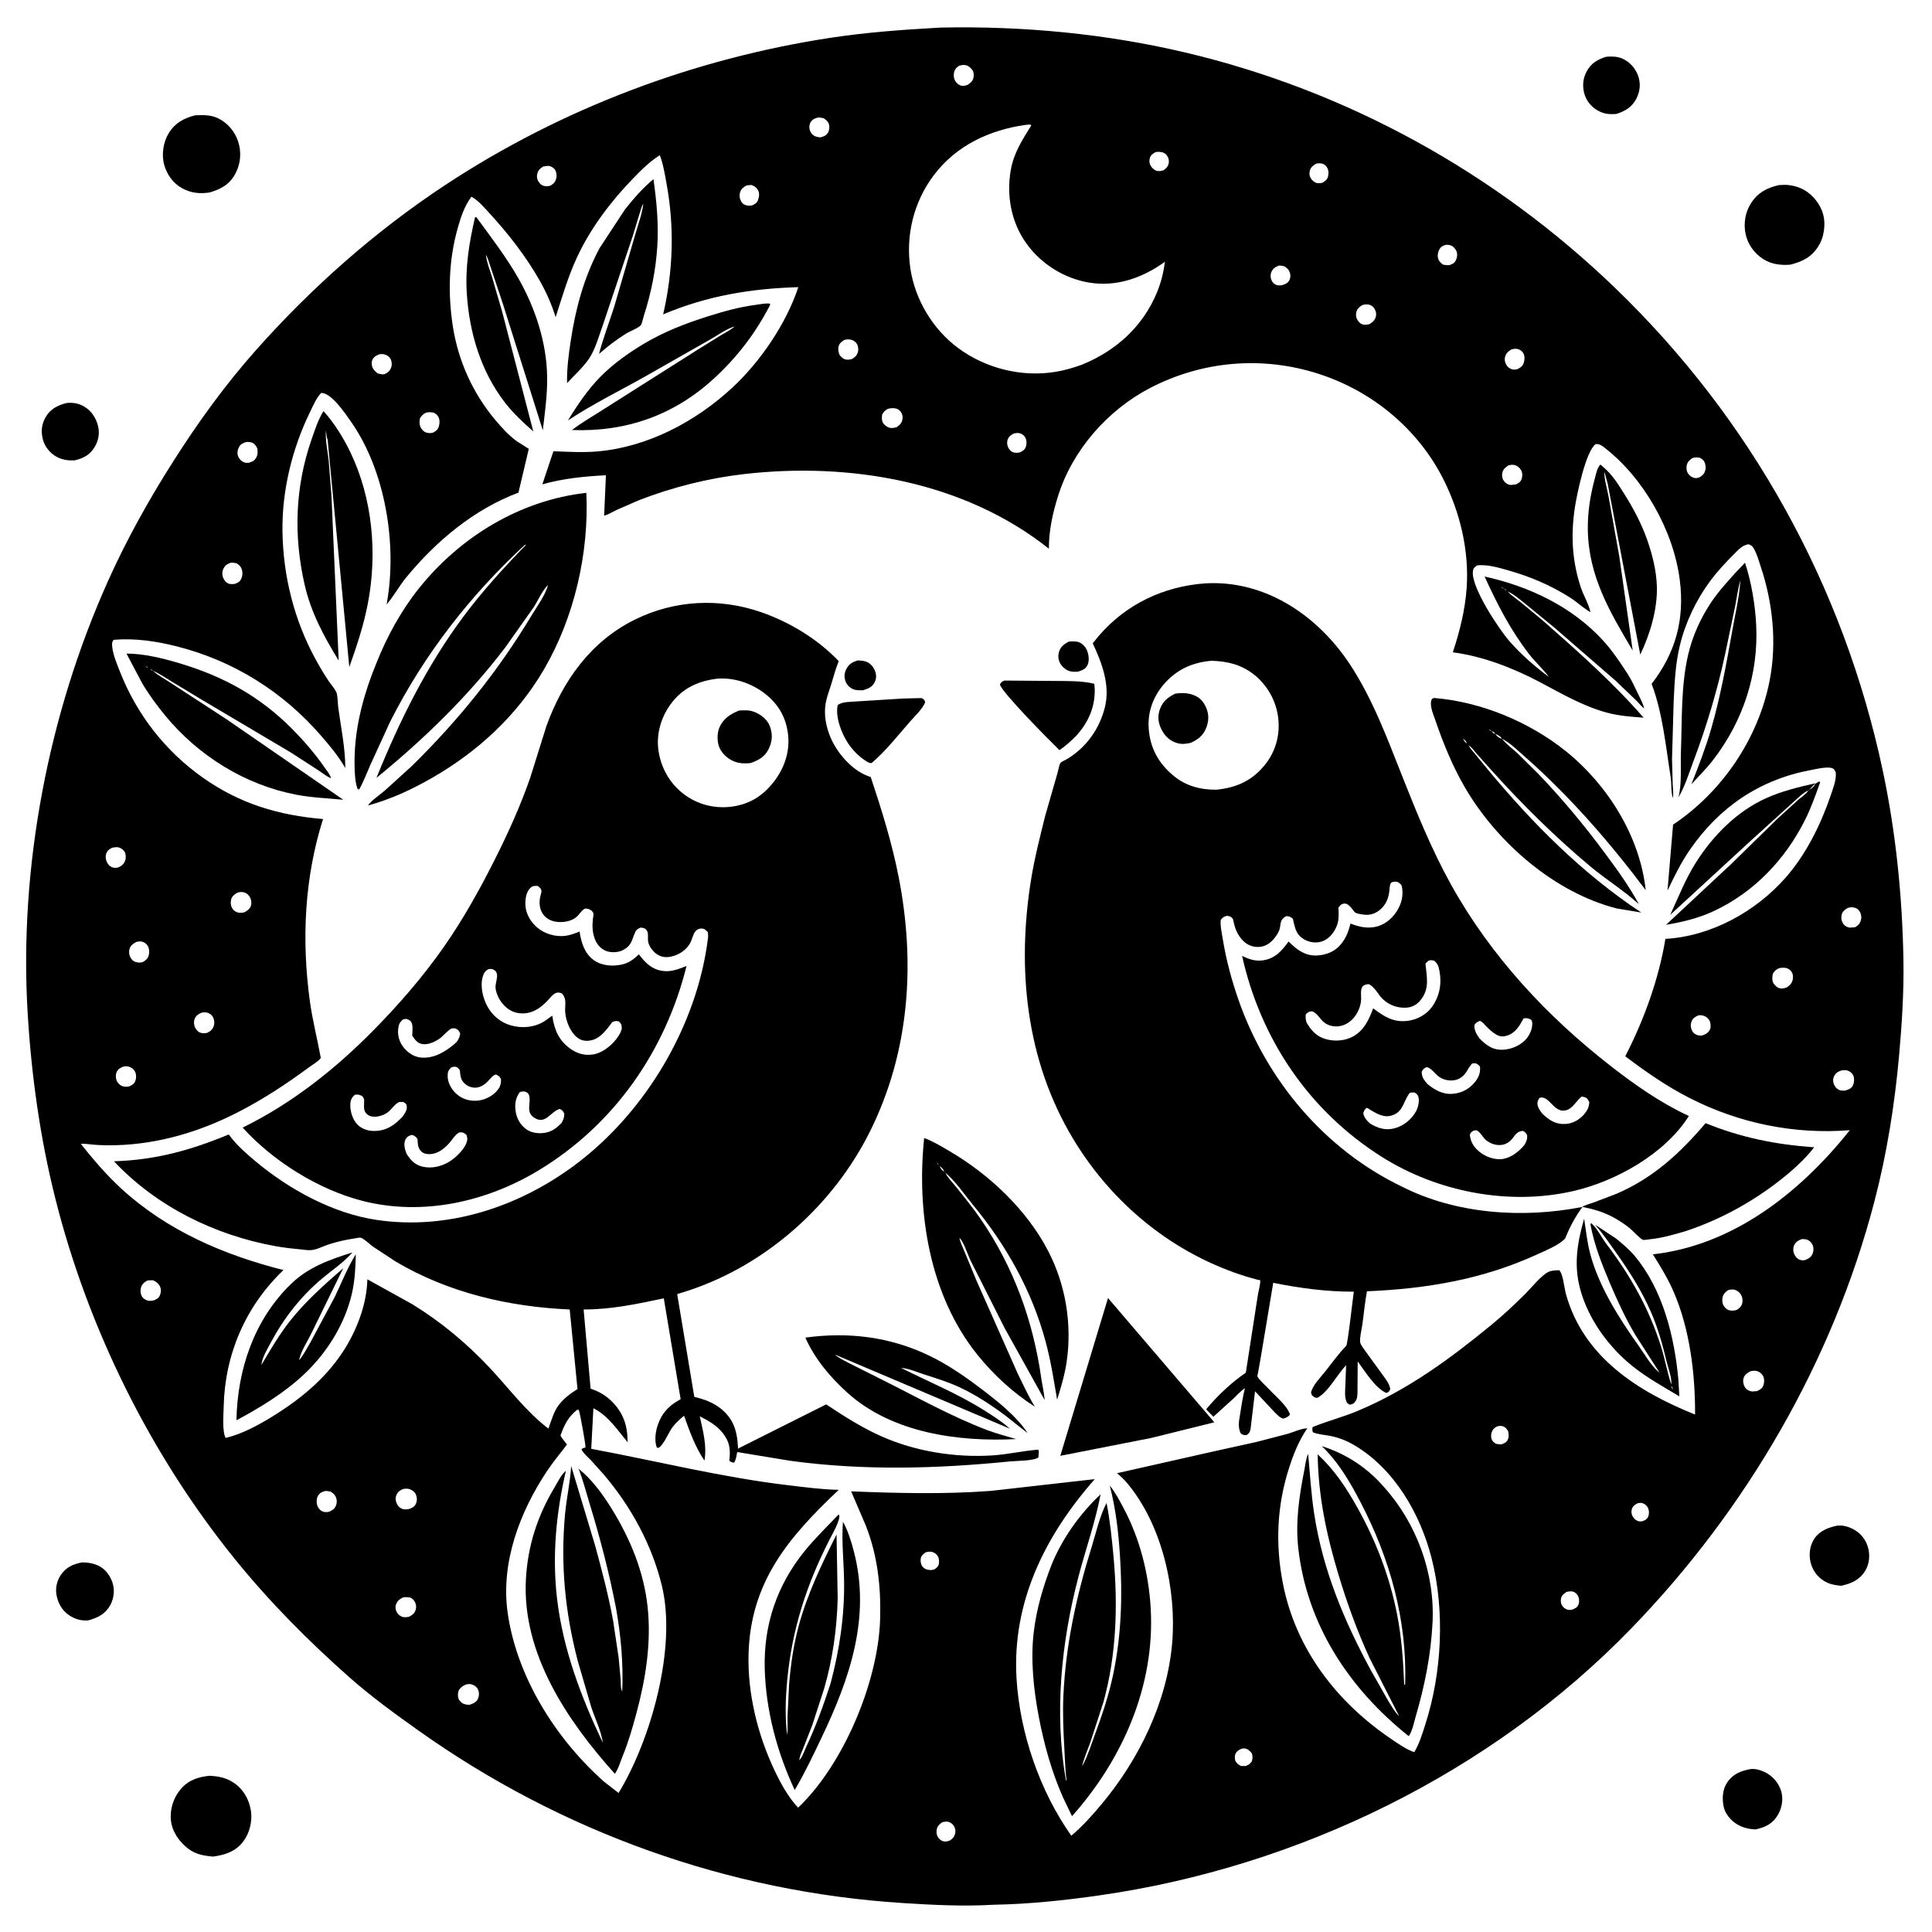 <svg version="1.1" xmlns="http://www.w3.org/2000/svg" style="display: block;" viewBox="0 0 2048 2048" width="1024" height="1024">
<path transform="translate(0,0)" fill="rgb(255,255,255)" d="M 0 0 L 0 2048 L 2048 2048 L 2048 0 L 0 0 z"/>
<path transform="translate(0,0)" fill="rgb(0,0,0)" d="M 1053.14 2019.11 C 1021.39 2021.02 988.644 2019.32 956.928 2017.3 C 772.188 2005.57 595.011 1941.91 444.169 1834.84 C 418.753 1816.8 393.253 1798.29 369.903 1777.6 C 326.285 1738.95 285.606 1697.95 248.924 1652.61 C 159.289 1541.82 93.07 1407.81 58.432 1269.62 C 42.393 1205.64 33.224 1139.32 29.296 1073.5 C 20.102 919.466 51.219 756.967 114.357 616.215 C 133.955 572.526 157.441 530.314 183.102 489.928 C 209.99 447.612 238.669 407.848 272.063 370.347 C 330.895 304.28 397.8 245.097 471.671 196.329 C 594.435 115.285 735.926 61.909 881.344 39.924 C 918.54 34.3 956.076 31.542 993.614 29.428 L 997.6 29.212 C 1084.6 27.479 1172.01 35.682 1256.79 55.727 C 1428.39 96.295 1585.61 183.237 1712.47 305.598 C 1856.14 444.185 1954.16 621.06 1995.72 816.445 C 2009.7 882.204 2016.52 950.063 2017.71 1017.21 C 2018.31 1051.24 2016.14 1085.13 2013.1 1119 C 2008.43 1171.01 2000.17 1222.94 1986.98 1273.5 C 1942.67 1443.28 1851.24 1600.13 1729.52 1725.88 C 1580.9 1879.41 1376.21 1979.02 1165.49 2009.17 C 1128.55 2014.45 1090.46 2018.49 1053.14 2019.11 z M 1583 616 L 1584.07 616.939 L 1585.92 618.078 L 1587 619 L 1588.08 619.918 L 1589.94 621.065 L 1591.04 621.953 C 1592.01 622.775 1592.76 623.639 1594 624 C 1594.99 624.815 1595.74 625.683 1597 626 L 1598.12 627.03 C 1602.49 631.61 1607.98 635.231 1612.96 639.14 L 1636.02 658.288 C 1672.65 690.513 1710.26 723.937 1742.31 760.76 C 1728.95 759.754 1716.13 758.91 1703.13 755.358 C 1677.56 748.371 1655.51 735.313 1632.3 723.058 C 1603.91 708.071 1571.98 695.666 1540.05 691.479 C 1547.32 669.535 1553.1 646.497 1554.71 623.386 C 1557.47 583.867 1547.84 543.338 1530.08 508.098 C 1503.11 454.554 1454.58 414.609 1397.82 396.29 C 1338.26 377.066 1274.57 382.456 1219.1 411.31 C 1174.17 434.681 1136.87 477.101 1121.63 525.672 C 1115.87 544.049 1111.84 562.249 1111.83 581.632 C 1022.01 510.176 900.905 489.76 789.148 502.5 C 751.212 506.825 713.001 516.395 677.403 530.208 L 653.985 540.413 C 649.62 542.515 644.999 545.313 640.391 546.73 L 642.305 503.794 C 619.225 504.957 597.222 507.172 574.916 513.408 L 586.639 478.341 C 602.006 478.921 617.86 479.855 633.202 478.539 C 686.609 473.956 737.521 446.889 776.37 410.866 C 806.008 383.386 833.521 343.013 846.244 304.387 C 795.74 305.908 749.637 313.551 702.975 333.245 C 713.546 287.472 715.082 241.076 706.591 194.803 C 704.714 184.574 703.146 174.317 699.464 164.54 C 688.914 170.965 679.412 180.588 670.829 189.452 C 647.242 213.81 625.898 242.054 611.603 272.879 C 602.091 293.388 595.913 314.776 588.987 336.203 C 584.728 322.493 579.172 309.911 572.078 297.395 C 557.617 271.876 538.755 247.645 518.89 226.061 C 513.504 220.209 507.72 213.202 500.778 209.139 L 499.681 208.577 C 492.246 218.703 488.623 229.716 485.233 241.691 C 475.682 275.434 474.673 310.647 479.923 345.221 C 485.481 381.827 500.833 416.207 524.564 444.61 C 531.631 453.067 538.91 461.18 547.835 467.723 L 560.535 475.807 L 549.571 522.211 C 502.325 539.972 462.317 573.559 430.54 612.195 C 423.155 621.175 417.342 632.113 409.803 640.7 L 410.017 639.56 C 421.235 577.473 408.643 499.225 372.112 447.055 C 366.078 438.438 352.27 417.804 341.469 416.517 L 340.5 416.51 C 335.173 422.025 331.96 429.954 328.626 436.781 C 309.703 475.522 298.828 519.974 299.428 563.2 C 300.087 610.613 311.863 657.534 334.707 699.187 C 339.041 707.089 343.603 714.85 348.658 722.316 C 351.06 725.863 354.544 729.674 356.42 733.473 C 358.112 736.901 357.953 745.635 358.504 749.681 C 361.413 771.046 366.012 792.597 366.029 814.21 L 365.084 812.571 C 358.264 800.871 349.091 789.994 340.241 779.778 C 299.801 733.099 247.342 700.362 187.434 685.198 C 165.562 679.663 143.077 676.32 120.5 678.227 C 118.415 680.687 118.656 682.768 119.018 686 C 120.002 694.785 124.377 705.052 127.647 713.241 C 145.554 758.093 175.446 796.292 214.823 824.188 C 253.982 851.929 295.146 864.264 342.431 868.219 C 322.646 930.799 319.628 996.315 328.439 1061.09 C 331.174 1081.19 336.234 1100.66 339.892 1120.56 C 339.949 1120.87 340.225 1121.22 340.062 1121.49 C 338.214 1124.58 330.751 1129.02 327.586 1131.36 C 303.848 1148.87 279.731 1164.78 253.484 1178.35 C 212.571 1199.5 168.705 1212.74 122.5 1213.98 C 114.84 1214.19 107.142 1214.02 99.501 1213.46 C 95.103 1213.13 89.975 1212.13 85.643 1212.53 C 99.114 1229.38 112.91 1245.67 128.873 1260.26 C 177.541 1304.73 237.247 1330.24 300.462 1346.33 C 260.312 1384.68 238.374 1435.58 237.112 1491 C 236.92 1499.41 235.4 1517.18 239.195 1524.29 C 256.783 1519.96 273.167 1511.14 288.508 1501.7 C 319.681 1482.51 347.771 1459.25 366.871 1427.56 C 379.455 1406.68 388.957 1380.66 389.403 1356.12 L 436.922 1382.44 C 467.361 1401.17 494.237 1423.52 518.71 1449.5 C 539.362 1471.43 557.243 1495.99 581.326 1514.4 C 584.093 1506.91 586.643 1497.74 591.078 1491.1 C 596.174 1483.46 604.463 1477.25 612.173 1472.46 L 603.9 1388.1 C 539.605 1385.31 475.447 1370.43 419.664 1337.44 L 395.386 1321.49 C 392.569 1319.45 385.46 1312.77 382.451 1312.05 C 381.038 1311.71 376.851 1312.66 375.276 1312.88 C 366.507 1314.11 357.237 1316.31 348.783 1319 C 342.695 1320.94 336.191 1324.64 329.798 1325.18 C 325.878 1325.51 322.006 1324.67 318.123 1324.32 C 309.426 1323.55 300.736 1322.56 292.14 1321.01 C 227.648 1309.35 165.924 1279.02 120.808 1231 C 164.792 1229.65 202.164 1219.36 242.546 1202.55 L 243.391 1203.73 C 250.751 1213.81 260.952 1222.71 270.487 1230.72 C 306.149 1260.67 352.726 1286.27 399.233 1293.16 C 474.475 1304.33 549.751 1279.57 609.949 1234.57 C 684.31 1178.99 739.097 1086.89 750.473 994.508 C 750.77 992.094 750.674 990.363 750.221 988 C 747.975 985.633 746.53 984.093 743 984.286 C 740.447 984.426 738.233 985.622 736.786 987.698 C 734.68 990.719 733.826 994.831 732.317 998.195 C 728.614 1006.45 720.166 1012.17 711.5 1014.01 C 706.055 1015.17 701.061 1014.71 696.366 1011.54 C 692.336 1008.82 687.925 1003.17 687.075 998.269 C 686.362 994.157 687.982 988.758 685.007 985.5 C 683.39 983.729 681.236 983.429 679 983.293 C 676.394 984.476 674.761 985.096 673.5 987.811 C 669.443 996.541 670.081 1002.15 660.055 1007.3 C 655.148 1009.82 647.594 1010.04 642.467 1008.04 C 636.937 1005.88 632.949 1001.35 630.774 995.906 C 627.916 988.752 627.74 982.005 628.426 974.5 C 628.556 973.084 629.357 969.802 629.091 968.5 C 628.64 966.291 626.487 964.646 624.5 963.838 C 623.073 963.257 620.827 962.714 619.476 963.494 C 616.652 965.126 614.535 968.492 612.299 970.865 C 606.731 976.774 596.327 978.392 588.594 976.955 C 583.015 975.918 578.217 973.174 575.131 968.316 C 571.802 963.075 571.489 957.043 572.562 951.094 C 572.886 949.296 574.081 946.083 573.94 944.5 C 573.696 941.746 571.966 940.63 570 939.139 C 566.615 939.067 564.906 938.706 562.223 941.219 C 557.49 945.651 556.62 953.938 556.997 960 C 557.556 969.02 562.784 977.618 569.593 983.336 C 577.638 990.092 589.094 993.362 599.5 992.009 C 604.673 991.336 609.549 989.362 614.372 987.465 C 616.118 999.068 619.508 1010.57 629.5 1017.82 C 637.707 1023.77 649.279 1024.59 658.952 1022.5 C 666.676 1020.83 671.703 1016.97 677.209 1011.65 C 684.219 1020.68 690.836 1027.71 702.846 1029.27 C 711.673 1030.43 719.678 1027.14 727.757 1024 C 705.294 1114.31 650.926 1192.31 570.938 1240.65 C 515.555 1274.12 448.235 1289.2 384.687 1273.1 C 337.946 1261.26 289.518 1231.01 257.229 1195.3 C 309.509 1169.66 355.592 1133.15 396.273 1091.77 C 423.013 1064.57 448.236 1035.54 470.154 1004.27 C 491.009 974.525 508.829 942.402 525.104 909.971 C 538.954 882.373 552.067 853.374 562.145 824.156 L 579.19 769.747 C 596.574 721.575 626.281 679.878 673.01 656.801 C 715.153 635.989 762.66 633.619 806.994 648.995 C 837.191 659.469 867.062 677.614 889.106 700.873 L 888.62 702.067 C 885.659 709.53 883.582 717.283 881.265 724.96 C 879.275 731.55 876.562 738.267 875.323 745.045 C 873.041 757.533 875.641 770.772 880.643 782.272 C 887.769 798.653 902.873 816.093 919.873 822.58 L 923.004 823.656 C 934.574 858.332 945.564 893.665 952.599 929.57 C 970.539 1021.13 964.257 1114.8 922.3 1199.22 C 883.663 1276.96 813.067 1340.32 730.496 1367.83 L 717.846 1371.83 L 735.995 1480.73 C 752.242 1484.51 766.639 1491.4 775.514 1506.26 C 780.57 1514.73 781.946 1525.98 782.384 1535.69 L 783.494 1534.99 L 875.797 1488.7 C 894.537 1501.18 913.811 1513.47 934.438 1522.61 C 970.651 1538.66 1012.67 1545.35 1052.19 1542.78 C 1068.13 1541.75 1083.7 1538.07 1099.52 1536.78 C 1099.84 1536.76 1100.21 1536.55 1100.5 1536.71 C 1100.78 1536.87 1101.21 1538.66 1101.24 1539 L 1100.74 1544.97 C 1095.88 1548.68 1077.27 1548.5 1070.66 1549.17 C 992.787 1556.96 916.026 1559.06 838.3 1548.59 L 781.509 1539.24 C 780.726 1542.92 780.284 1547.35 778.145 1550.5 C 775.909 1550.25 774.922 1549.81 773.099 1548.5 C 774.437 1536.65 773.717 1528.5 765.973 1518.86 C 759.46 1510.74 750.878 1506.02 741.79 1501.32 C 745.203 1517.01 749.445 1532.08 746.77 1548.28 C 737.054 1534.18 730.806 1516.79 725.134 1500.69 C 720.897 1504.32 716.737 1507.89 713.299 1512.31 C 708.412 1518.58 704.242 1530.97 698 1534.83 L 696.235 1534.5 C 692.942 1525.27 695.502 1513.17 699.727 1504.55 C 704.59 1494.64 711.884 1488.36 721.509 1483.24 L 703.651 1376.3 C 675.244 1382.26 647.908 1388.18 618.666 1388.09 L 626.07 1472.11 L 627.309 1472.5 C 641.102 1476.97 653.158 1487.65 659.584 1500.7 C 664.168 1510.01 665.122 1518.73 665.351 1528.93 C 655.582 1517.09 645.722 1502.31 632.274 1494.64 L 629.01 1492.74 L 626.745 1535.8 C 696.512 1548.82 765.08 1566.06 835.686 1574.43 C 853.312 1576.52 871.358 1578.95 889.099 1579.3 C 836.073 1629.41 795.7 1676.55 793.51 1752.98 C 792.302 1795.14 803.132 1838.98 821.15 1876.91 C 827.624 1890.54 835.638 1905.17 846.036 1916.2 C 894.29 1870.41 931.143 1782.33 932.979 1716 C 933.911 1682.36 930.34 1649.5 918.082 1617.9 L 902.256 1580.91 C 951.61 1582.84 1001.16 1584.13 1050.48 1580.39 L 1160.51 1567.95 C 1108.01 1627.5 1072.61 1698.17 1077.57 1779.41 C 1081.11 1837.3 1102.14 1898.43 1135.62 1945.94 C 1147.27 1936.22 1157.98 1924.13 1167.72 1912.5 C 1207.43 1865.07 1237.22 1804.01 1242.53 1741.84 C 1247.38 1684.96 1231.81 1615.78 1194.34 1571.58 C 1191.22 1567.9 1187.81 1564.74 1184.09 1561.66 L 1286.95 1538.45 L 1331.85 1528.55 L 1365.21 1519.85 C 1370.91 1518.21 1380.07 1514 1385.76 1514.07 C 1376.76 1527.39 1371.35 1540.88 1366.45 1556.1 C 1353.57 1596.11 1351.86 1636.78 1359.81 1678 C 1373.36 1748.17 1417.34 1804.92 1475.95 1844.21 C 1482.9 1848.88 1491.22 1854.73 1499.19 1857.36 C 1504.68 1848.22 1507.8 1837.61 1511.04 1827.5 C 1528.52 1772.98 1531.78 1707.83 1517.65 1652.09 C 1505.69 1604.88 1478.06 1556.81 1435.12 1531.67 C 1426.9 1526.86 1418.36 1523.66 1409 1521.92 C 1403.26 1520.85 1397.12 1520.49 1391.69 1518.29 C 1391.15 1516.11 1390.83 1514.89 1391.5 1512.71 C 1407.16 1506.35 1423.58 1502.18 1439.23 1495.61 C 1491.88 1473.5 1536.21 1441.1 1580.09 1405.13 C 1592.9 1394.62 1604.97 1383.42 1616.71 1371.71 C 1623.65 1364.79 1630.78 1355.48 1638.73 1349.85 C 1642.19 1347.39 1645.22 1346.87 1649.41 1346.62 L 1652.75 1346.48 C 1656.83 1349.77 1658.25 1365.57 1659.92 1371.62 C 1678.44 1438.46 1736.01 1475.05 1796.85 1499.48 C 1797.06 1456.59 1791.36 1409.29 1774.24 1369.63 C 1768.14 1355.52 1760.27 1342.59 1752.08 1329.64 C 1836.71 1320.31 1907.58 1264.5 1959.19 1200.14 L 1960.86 1198.05 C 1902.08 1202.74 1843.53 1190.75 1790.97 1163.91 C 1766.65 1151.49 1744.57 1136.14 1722.86 1119.68 C 1742.67 1081.18 1758.33 1038.08 1765.4 995.246 C 1813.63 992.542 1861.03 966.467 1892.69 930.5 C 1914.39 905.861 1930.04 874.227 1940.56 843.321 C 1943.06 835.976 1946.57 827.241 1946.05 819.404 C 1945.97 818.154 1944.78 816.091 1943.79 815.21 C 1939.75 811.62 1925.2 815.239 1920.12 816.175 C 1865.63 826.219 1822.55 855.424 1791.23 900.94 C 1781.81 914.63 1774.73 929.167 1767.61 944.11 L 1773.53 874.154 C 1825.57 839.439 1863.83 782.981 1875.88 721.565 C 1883.68 681.832 1879.27 638.801 1866.43 600.627 C 1864.33 594.374 1862.26 586.449 1858.74 580.87 C 1857.13 578.312 1856.19 578.035 1853.5 576.932 C 1846.64 577.94 1842.53 583.065 1837.78 587.783 C 1828.91 596.585 1820.44 605.729 1812.97 615.761 C 1798.06 635.773 1786.56 659.927 1780.71 684.254 C 1776.03 703.725 1775.07 723.509 1774.16 743.453 L 1772.41 804.644 L 1773.15 831.563 C 1773.34 836.008 1774.18 841.663 1773.32 846 C 1771.12 839.153 1772.09 830.79 1770.93 823.521 C 1765.66 790.352 1762.64 756.638 1750.81 724.907 C 1776.22 692.017 1785.94 656.623 1780.66 614.998 C 1774.02 562.692 1742.64 506.817 1700.73 474.445 C 1697.64 472.053 1695.63 470.592 1691.5 470.688 C 1680.85 478.514 1671.44 524.592 1669.41 538.115 C 1665.01 567.402 1666.43 595.004 1675.93 623.241 C 1678.66 631.388 1684.39 640.783 1685.9 648.955 L 1684.54 648.132 C 1677.47 643.769 1671.27 637.811 1664.12 633.306 C 1643.19 620.115 1621.93 611.119 1598.15 604.418 C 1587.56 601.434 1577.1 598.338 1566 599.259 C 1563.53 600.998 1561.92 601.894 1561.4 605.065 C 1558.65 621.753 1589.21 667.185 1599.94 679.53 C 1612.44 693.897 1626.74 706.234 1641.95 717.645 C 1635.67 709.089 1627.5 701.914 1620.96 693.457 C 1601.03 667.648 1587.2 640.627 1573.74 611.144 C 1620.65 621.458 1665.98 642.78 1698.9 678.502 C 1708.64 689.066 1717.32 701.956 1725.13 714.005 C 1729.42 720.62 1732.76 727.893 1736.14 735 C 1738.55 740.079 1741.6 745.4 1742.87 750.898 C 1740.39 749.395 1737.23 745.219 1735.02 743.067 L 1712.85 721.809 L 1647.58 665.192 L 1615.03 638.535 C 1609.78 634.47 1604.28 629.502 1598.12 627.03 L 1597 626 C 1596.25 625.002 1595.08 624.59 1594 624 C 1593.27 622.981 1592.12 622.561 1591.04 621.953 L 1589.94 621.065 L 1588.08 619.918 L 1587 619 L 1585.92 618.078 L 1584.07 616.939 L 1583 616 L 1582.01 615.104 L 1583 616 z M 1016.99 69.5 C 1013.64 71.725 1011.89 73.636 1011.19 77.701 C 1010.68 80.69 1011.26 83.986 1013.03 86.5 C 1014.79 89.008 1017.36 90.856 1020.5 91.013 C 1022.1 91.093 1024.01 90.514 1025.5 90.029 C 1028.58 88.065 1031.2 86.085 1031.92 82.288 C 1032.4 79.812 1032.36 76.673 1030.92 74.5 C 1029.22 71.939 1026.18 69.285 1023 68.964 C 1021.01 68.763 1018.91 69.003 1016.99 69.5 z M 867.626 124.5 C 864.337 125.244 861.604 126.143 859.596 129.056 C 858.031 131.326 857.63 134.328 858.19 137 C 858.754 139.692 860.425 142.305 862.78 143.764 C 864.656 144.927 867.315 145.427 869.5 145.604 C 872.9 144.882 875.523 143.921 877.5 140.867 C 879.117 138.369 879.616 134.135 878.597 131.329 C 877.499 128.307 875.491 126.981 872.984 125.262 C 871.242 124.998 869.38 124.558 867.626 124.5 z M 1087.48 132.349 C 1048.91 137.741 1013.58 154.17 989.663 185.988 C 968.462 214.194 959.813 249.922 965.045 284.764 C 969.973 317.583 988.833 349.007 1015.5 368.82 C 1044.65 390.476 1082.8 400.049 1118.75 394.194 C 1128.5 392.605 1137.99 389.864 1147.25 386.456 C 1182.96 371.762 1211.32 346.296 1226.25 310.396 C 1230.76 299.566 1233.33 289.122 1234.86 277.494 C 1211.37 294.418 1183.93 304.324 1154.76 299.595 C 1128.27 295.3 1103.71 279.934 1088.08 258.177 C 1071.85 235.586 1066.77 207.518 1071.45 180.364 C 1074.59 162.153 1083.66 148.352 1093.17 133 L 1092 131.967 L 1087.48 132.349 z M 1224.35 161.5 C 1221.64 163.43 1219.55 164.479 1218.75 168 C 1217.99 171.351 1218.58 174.366 1220.67 177.061 C 1222.44 179.337 1224.55 181.017 1227.5 181.308 C 1229.55 181.511 1231.44 181.052 1233.4 180.5 C 1236.43 178.312 1238.35 176.36 1238.97 172.5 C 1239.39 169.837 1238.52 166.863 1236.92 164.72 C 1234.66 161.71 1231.92 161.177 1228.41 160.955 C 1226.89 160.858 1225.79 161.022 1224.35 161.5 z M 1395.24 173.5 C 1392.09 175.317 1389.72 176.934 1388.59 180.572 C 1387.79 183.136 1387.88 186.112 1389.19 188.5 C 1390.57 191.016 1393.53 193.774 1396.5 194.119 C 1398.13 194.307 1399.88 194.078 1401.5 193.89 C 1404.48 192.118 1406.99 190.527 1407.83 186.877 C 1408.61 183.505 1408.39 179.947 1406.39 177.017 C 1404.6 174.391 1402.32 173.297 1399.28 173.1 C 1397.7 172.998 1396.83 173.157 1395.24 173.5 z M 575.755 176.5 C 572.294 178.833 570.028 180.807 569.328 185.19 C 568.812 188.421 569.805 191.472 571.894 193.956 C 573.734 196.143 575.616 197.13 578.5 197.372 C 580.332 197.527 581.756 197.255 583.5 196.803 C 587.239 194.455 588.709 192.913 589.75 188.551 C 590.402 185.816 589.712 181.266 587.8 179.172 C 585.925 177.12 583.31 175.82 580.5 175.861 L 575.755 176.5 z M 791.562 196.5 C 788.332 198.286 785.829 199.898 784.644 203.573 C 783.561 206.931 783.905 210.205 785.556 213.31 C 786.757 215.57 788.452 216.919 790.95 217.601 C 793.246 218.228 795.198 218.045 797.5 217.657 C 800.191 216.297 802.4 215.157 803.5 212.136 C 804.733 208.749 805.37 204.757 803.473 201.5 C 801.739 198.523 799.635 197.233 796.5 196.073 L 791.562 196.5 z M 1532.9 259.5 C 1529.79 260.366 1527.79 261.156 1526.02 264 C 1524.53 266.397 1523.61 270.213 1524.25 273 C 1525.14 276.882 1526.73 278.18 1529.65 280.5 C 1532.06 280.917 1534.05 281.325 1536.5 281.022 C 1539.57 279.947 1541.73 279.067 1543.23 276 C 1544.65 273.106 1545.19 269.564 1544.01 266.5 C 1542.95 263.742 1540.38 260.9 1537.5 260.008 C 1536.05 259.561 1534.4 259.537 1532.9 259.5 z M 1355.8 281.5 C 1352.08 282.818 1349.35 284.616 1347.7 288.378 C 1346.58 290.962 1346.66 294.519 1347.85 297.059 C 1348.94 299.388 1350.53 301.161 1353 302.056 C 1354.66 302.658 1356.8 302.627 1358.5 302.387 C 1361.48 301.581 1364.38 300.731 1366.17 298 C 1367.96 295.27 1368.27 292.078 1367.28 289 C 1366.16 285.526 1364.34 284.222 1361.5 282.245 C 1359.67 281.954 1357.64 281.416 1355.8 281.5 z M 1443.87 323.5 C 1440.76 325.573 1438.55 327.316 1437.71 331.133 C 1437.01 334.345 1437.61 337.403 1439.55 340.06 C 1441.09 342.157 1442.84 343.729 1445.5 344.158 C 1447.53 344.487 1449.97 344.059 1451.92 343.5 C 1455.51 341.259 1457.77 339.116 1458.61 334.809 C 1459.15 332.013 1458.28 329.152 1456.7 326.824 C 1455.3 324.753 1453.49 323.426 1451 322.893 C 1448.86 322.435 1445.9 322.748 1443.87 323.5 z M 894.763 360.5 C 892.12 362.285 889.92 363.726 889.001 367 C 888.087 370.258 888.863 373.477 890.069 376.5 C 892.311 378.846 894.04 380.942 897.5 381.225 C 899.459 381.385 901.672 381.056 903.5 380.381 C 907.012 378.028 908.929 376.232 909.676 371.839 C 910.154 369.026 909.285 365.346 907.344 363.192 C 904.724 360.287 900.786 359.378 897.037 359.924 C 895.754 360.111 895.796 360.141 894.763 360.5 z M 1601.95 370.5 C 1598.39 372.883 1596.38 374.545 1595.31 378.916 C 1594.61 381.733 1595.76 385.578 1597.47 387.84 C 1599.08 389.968 1601.95 391.693 1604.65 391.801 C 1605.96 391.854 1607.24 391.639 1608.5 391.302 C 1611.87 389.677 1614.21 388.062 1615.33 384.301 C 1616.23 381.308 1616.41 377.355 1614.84 374.534 C 1613.49 372.091 1611 370.366 1608.28 369.879 C 1605.99 369.468 1604.17 369.92 1601.95 370.5 z M 402.283 375.5 C 399.337 376.626 396.425 378.009 394.939 381 C 393.565 383.764 393.782 386.676 394.883 389.479 C 396.009 392.346 398.16 394.017 400.5 395.886 C 402.932 396.492 404.967 397.095 407.5 396.703 C 411.409 394.808 413.357 393.325 414.784 389.094 C 415.661 386.497 415.279 382.654 413.916 380.345 C 412.452 377.864 410.151 376.249 407.33 375.644 C 405.502 375.252 404.143 375.276 402.283 375.5 z M 940.908 433.5 C 938.006 435.301 936.7 436.477 935.072 439.5 C 934.757 443.246 934.333 446.6 937.072 449.641 C 939.233 452.041 942.363 453.843 945.669 453.719 C 947.326 453.656 948.907 453.237 950.5 452.822 C 953.812 450.479 955.924 448.54 956.677 444.311 C 957.161 441.59 956.503 438.763 954.854 436.535 C 953.354 434.509 951.511 433.324 949 432.883 C 946.466 432.437 943.327 432.683 940.908 433.5 z M 451.378 437.5 C 448.308 439.246 446.952 440.466 445.117 443.5 C 444.448 447.949 444.394 451.432 447.315 455.181 C 449.52 458.011 451.755 458.818 455.188 459.069 C 456.788 459.187 457.99 458.912 459.5 458.426 C 462.858 456.336 464.524 455.021 465.494 450.933 C 466.227 447.845 466.097 443.81 464.217 441.107 C 462.817 439.095 461.581 438.442 459.5 437.282 C 456.685 437.027 454.128 436.622 451.378 437.5 z M 1074.88 459.5 C 1071.78 460.971 1069.37 462.608 1068.17 466 C 1067.03 469.23 1067.75 473.188 1069.68 475.95 C 1071.47 478.522 1073.61 479.761 1076.69 479.95 C 1078.28 480.047 1079.68 479.955 1081.21 479.5 C 1083.95 478.13 1086.05 477.049 1087.28 474 C 1088.56 470.799 1088.42 466.507 1086.67 463.497 C 1085.33 461.199 1082.95 459.625 1080.36 459.136 C 1078.42 458.77 1076.77 459.127 1074.88 459.5 z M 261.296 468.5 C 258.051 469.476 255.235 470.477 253.493 473.608 C 251.805 476.641 251.082 480.345 252.396 483.655 C 253.517 486.475 256.113 489.255 259.041 490.195 C 260.82 490.766 262.099 490.698 263.937 490.5 C 267.448 489.48 269.608 488.535 271.5 485.27 C 273.363 482.056 273.162 479.086 272.857 475.5 C 271.43 472.632 269.786 469.945 266.5 468.988 C 264.888 468.518 262.971 468.482 261.296 468.5 z M 1794.26 485.5 C 1791.22 487.435 1788.94 489.336 1788.06 493 C 1787.39 495.815 1787.73 499.315 1789.3 501.76 C 1791.05 504.481 1794.23 506.636 1797.5 506.832 C 1798.78 506.909 1800.31 506.352 1801.5 506.009 C 1805 503.8 1806.77 502.2 1807.78 498.062 C 1808.49 495.137 1807.85 491.146 1806.15 488.655 C 1805.12 487.145 1803.5 486.214 1802 485.237 C 1799.2 484.907 1797 484.546 1794.26 485.5 z M 1598.63 493.5 C 1595.27 495.991 1593.04 497.738 1592.37 502.133 C 1591.99 504.55 1592.57 507.457 1593.95 509.5 C 1595.66 512.028 1598.41 513.925 1601.5 514.096 L 1606.88 513.5 C 1609.6 512.171 1611.79 510.985 1612.91 508 C 1614.01 505.09 1614.03 501.253 1612.47 498.5 C 1611 495.899 1608.39 493.747 1605.5 492.96 C 1603.41 492.391 1600.62 492.789 1598.63 493.5 z M 244.715 596.5 C 240.948 597.818 238.883 599.013 236.973 602.629 C 235.491 605.436 235.286 609.044 236.378 612.023 C 237.406 614.826 239.579 617.658 242.455 618.711 C 244.31 619.39 246.558 619.169 248.5 619.064 C 251.585 617.896 253.614 617.361 255.339 614.235 C 257.187 610.885 257.44 606.686 256.144 603.12 C 255.085 600.205 253.456 598.953 251 597.194 C 248.769 596.742 247.016 596.343 244.715 596.5 z M 760.716 719.378 C 741.197 721.68 724.772 728.718 712.377 744.531 C 701.38 758.559 695.559 776.877 697.878 794.665 C 700.328 813.47 709.934 830.672 725.22 842.069 C 739.436 852.667 756.606 857.145 774.245 855.263 C 793.477 852.972 807.678 844.599 819.712 829.453 C 831.209 814.983 837.525 797.108 835.375 778.552 C 833.323 760.844 825.445 746.83 811.444 735.737 C 797.282 724.516 778.857 718.142 760.716 719.378 z M 119.259 898.5 C 115.972 900.002 113.799 901.384 112.594 904.971 C 111.437 908.417 112.259 912.217 114.1 915.272 C 115.371 917.381 117.525 919.192 119.985 919.694 C 122.086 920.123 123.45 919.93 125.5 919.49 C 129.434 917.548 131.488 915.902 132.873 911.6 C 133.667 909.134 133.37 904.45 131.744 902.364 C 129.73 899.782 126.832 898.076 123.5 898.006 L 119.259 898.5 z M 251.21 946.5 C 248.383 948.305 245.859 950.044 245.038 953.5 C 244.211 956.984 244.579 960.902 246.818 963.793 C 248.495 965.959 250.834 967.27 253.557 967.541 C 255.675 967.751 257.462 967.492 259.5 966.869 C 262.609 965.022 265.333 963.177 266.179 959.413 C 266.923 956.104 266.002 952.284 263.995 949.574 C 262.403 947.425 259.988 946.048 257.344 945.693 C 255.094 945.392 253.325 945.662 251.21 946.5 z M 1958.55 962.5 C 1955.66 964.316 1953.17 965.998 1952.3 969.5 C 1951.41 973.076 1952 976.795 1954.29 979.733 C 1955.84 981.717 1958.52 983.103 1961 983.341 L 1966.5 982.894 C 1970 980.784 1971.62 979.086 1972.7 975.062 C 1973.54 971.954 1972.77 968.175 1970.9 965.59 C 1969.11 963.117 1966.62 962.005 1963.67 961.733 C 1961.85 961.567 1960.28 962.03 1958.55 962.5 z M 144.441 998.5 C 141.116 1000.42 138.311 1002.17 137.249 1006.16 C 136.336 1009.58 137.07 1013.27 139.062 1016.16 C 141.05 1019.05 143.348 1019.92 146.676 1020.31 C 148.483 1020.52 149.76 1020.23 151.5 1019.79 C 154.423 1017.98 156.645 1016.28 157.639 1012.81 C 158.545 1009.65 158.296 1005.44 156.584 1002.6 C 155.241 1000.37 152.58 998.498 150 998.051 C 148.235 997.745 146.169 998.094 144.441 998.5 z M 1885.33 1026.5 C 1882.14 1028.34 1881.01 1029.31 1879.17 1032.5 C 1878.68 1036.64 1878.08 1040.09 1880.84 1043.54 C 1882.63 1045.77 1885.05 1047.62 1888 1047.83 C 1890.12 1047.98 1892.44 1047.37 1894.35 1046.5 C 1897.53 1044.24 1899.63 1042.24 1900.39 1038.27 C 1900.99 1035.16 1900.66 1032.23 1898.73 1029.63 C 1897.25 1027.63 1894.98 1026.27 1892.5 1025.96 C 1890.07 1025.66 1887.68 1025.88 1885.33 1026.5 z M 517.474 1027.5 C 514.14 1029.41 512.844 1031.56 511.753 1035.25 C 508.745 1045.4 511.882 1058.46 517.037 1067.5 C 522.414 1076.93 531.003 1083.96 541.5 1086.93 C 553.637 1090.36 566.306 1089.17 577.099 1082.59 L 585.426 1076.65 C 587.546 1091.15 592 1102.58 604.283 1111.46 C 611.835 1116.93 619.7 1119.26 629 1117.7 C 639.658 1115.9 650.141 1106.84 655.784 1097.97 C 657.321 1095.56 658.382 1093.26 659.113 1090.5 C 658.829 1086.19 659.218 1085.93 656 1082.74 C 652.578 1082.07 652.245 1082.16 649.014 1083.5 C 643.001 1091.39 636.286 1101.31 625.638 1102.99 C 620.392 1103.81 616.065 1103.07 611.844 1099.77 C 604.526 1094.06 599.988 1082.56 599.169 1073.48 C 598.456 1065.59 601.433 1059.22 595.5 1052.99 C 592.838 1052.25 591.661 1051.59 588.988 1052.74 C 585.858 1054.09 582.836 1058.09 580.538 1060.58 C 571.672 1070.2 560.449 1076.73 546.836 1073.36 C 539.074 1071.43 532.406 1064.91 528.746 1058 C 527.062 1054.82 525.401 1050.3 525.26 1046.66 C 525.01 1040.25 530.825 1030.45 522 1027.39 C 520.434 1026.85 519.045 1027.21 517.474 1027.5 z M 213.581 1073.5 C 210.346 1074.96 207.794 1076.49 206.383 1079.94 C 205.244 1082.72 205.483 1086.49 206.765 1089.17 C 207.85 1091.45 209.5 1093.46 211.844 1094.5 C 214.075 1095.49 217.185 1095.35 219.5 1094.92 C 223.356 1092.98 225.45 1091.34 226.722 1087.08 C 227.643 1083.99 227.013 1079.86 225.175 1077.23 C 223.786 1075.24 221.403 1073.69 218.996 1073.3 C 216.997 1072.98 215.538 1073.14 213.581 1073.5 z M 1799.84 1076.5 C 1796.47 1078.16 1793.89 1079.88 1792.78 1083.68 C 1791.78 1087.13 1792.43 1091.2 1794.61 1094.11 C 1796.27 1096.3 1799.35 1097.71 1802.07 1097.73 C 1803.75 1097.74 1803.47 1097.73 1804.89 1097.5 C 1808.41 1096.16 1811.78 1094.27 1812.94 1090.37 C 1813.74 1087.66 1813.32 1083.44 1811.69 1081.09 C 1809.68 1078.22 1807.02 1076.7 1803.58 1076.21 C 1802.25 1076.02 1801.13 1076.18 1799.84 1076.5 z M 427.447 1080.5 C 423.75 1083.44 422.751 1085.62 422.141 1090.29 C 421.2 1097.5 423.402 1104.88 427.988 1110.5 C 432.655 1116.22 439.011 1120.44 446.513 1121.07 C 459.858 1122.21 471.883 1115.06 481.715 1106.7 L 484.44 1104.1 C 486.355 1101.07 487.374 1099.08 487.819 1095.5 C 486.112 1091.93 486.016 1091.86 482.5 1090.05 C 481.599 1090.12 479.036 1090.03 478.35 1090.39 C 474.789 1092.25 470.592 1097.2 467.404 1099.84 C 461.35 1104.85 449.421 1110.19 442.349 1104.39 C 440.165 1102.6 438.569 1100.21 437.012 1097.88 C 437.001 1093.47 438.353 1085.49 435.186 1082.38 C 433.861 1081.08 432.214 1080.64 430.5 1080.04 L 427.447 1080.5 z M 131.061 1130.5 C 128.103 1131.65 125.364 1133.02 123.854 1136 C 122.471 1138.73 122.488 1143 123.801 1145.8 C 124.956 1148.26 127.37 1150.63 129.98 1151.46 C 132.191 1152.16 134.243 1152.03 136.5 1151.76 C 139.364 1150.5 141.748 1149.54 143.157 1146.5 C 144.547 1143.5 144.671 1139.13 143.211 1136.13 C 141.933 1133.5 139.174 1131.33 136.345 1130.65 C 134.38 1130.18 133.078 1130.23 131.061 1130.5 z M 478.342 1131.5 C 475.542 1134.43 474.641 1135.68 474.51 1140 C 474.293 1147.14 478.262 1154.41 483.382 1159.16 C 489.439 1164.77 496.958 1167.25 505.183 1166.82 C 512.84 1166.43 521.379 1162.45 526.444 1156.7 L 529.301 1153.05 C 530.811 1149.47 531.332 1147.39 530.975 1143.5 C 528.963 1140.65 528.711 1140.3 525.5 1139 C 521.606 1140.35 519.775 1143.61 516.902 1146.52 C 511.343 1152.14 504.473 1154.93 496.849 1151.46 C 493.481 1149.92 490.269 1146.92 488.972 1143.41 C 487.945 1140.62 487.761 1137.43 487.471 1134.5 C 485.532 1132.09 484.919 1130.77 481.5 1130.77 C 480.561 1130.77 479.254 1131.22 478.342 1131.5 z M 1953.05 1134.5 C 1949.45 1135.37 1946.78 1136.61 1944.72 1139.86 C 1943.15 1142.34 1942.8 1145.12 1943.55 1147.94 C 1944.35 1150.95 1946.2 1153.63 1949 1155.1 C 1951.04 1156.16 1953.27 1156.2 1955.5 1156.1 C 1958.67 1155.28 1961.74 1154.42 1963.65 1151.5 C 1965.49 1148.67 1965.92 1143.81 1964.77 1140.59 C 1963.77 1137.81 1960.97 1135.58 1958.2 1134.74 C 1956.51 1134.24 1954.78 1134.41 1953.05 1134.5 z M 551.182 1157.5 C 546.424 1163.75 545.482 1170.31 546.612 1178.07 C 547.738 1185.79 551.615 1192.55 558 1197.14 C 563.811 1201.31 572.309 1202.06 579.195 1200.53 C 585.792 1199.05 590.668 1195.14 595.251 1190.45 C 597.215 1186.83 598.189 1184.66 598.157 1180.5 C 596.622 1177.46 596.46 1177.19 593.5 1175.53 C 584.256 1177.29 578.735 1192.84 566.352 1184.88 C 563.48 1183.03 561.669 1180.56 561.096 1177.18 C 560.163 1171.66 563.628 1161.67 558.849 1158.26 C 556.228 1156.4 554.097 1156.93 551.182 1157.5 z M 376.161 1160.5 C 372.635 1163.62 371.486 1166.21 371.337 1170.94 C 371.114 1177.99 373.862 1187.05 378.927 1192.11 C 383.692 1196.88 390.515 1199.03 397.16 1198.87 C 410.147 1198.57 418.336 1192.55 426.893 1183.55 C 429.342 1179.89 432.157 1176.19 430.984 1171.57 C 430.477 1169.57 429.106 1169.26 427.5 1168.18 C 426.442 1168.2 423.875 1167.93 423 1168.29 C 418.794 1169.98 415.07 1175.88 411.5 1178.76 C 406.06 1183.14 394.755 1186.3 388.938 1181.02 C 385.422 1177.83 385.886 1174.08 385.93 1169.76 C 385.971 1165.77 386.56 1165.15 384 1161.92 C 380.834 1160.38 379.651 1160 376.161 1160.5 z M 486.66 1200.5 L 485.283 1201.42 C 482.082 1203.65 479.661 1207.6 477.189 1210.6 C 471.141 1217.94 462.543 1224.55 452.5 1223.27 C 449.365 1222.87 447.055 1221.59 445.202 1218.98 C 442.703 1215.45 442.821 1211.52 442.585 1207.36 C 440.557 1204.76 440.034 1204.36 437 1203.06 C 434.365 1203.4 432.053 1204.52 430.5 1206.78 C 428.127 1210.23 428.413 1214.83 429.48 1218.7 L 431.002 1223.09 C 435.389 1230.08 440.16 1235.04 448.469 1236.84 C 458.443 1239.01 469.175 1236.18 477.583 1230.58 C 484.243 1226.14 493.867 1216.8 495.247 1208.65 C 495.562 1206.79 495.099 1205.1 494.652 1203.31 C 492.574 1201.47 491.514 1200.35 488.54 1200.27 L 486.66 1200.5 z M 1910 1313.5 C 1906.29 1314.84 1903.3 1316.55 1901.69 1320.38 C 1900.6 1322.98 1900.72 1326.44 1901.8 1329.03 C 1903.05 1332.05 1905.51 1334.88 1908.77 1335.71 C 1910.39 1336.12 1911.88 1335.94 1913.5 1335.72 C 1917.21 1334.12 1919.83 1332.87 1921.42 1328.97 C 1922.63 1326.02 1922.68 1322.07 1921.21 1319.18 C 1919.99 1316.79 1917.49 1314.54 1914.87 1313.89 C 1913.16 1313.46 1911.75 1313.39 1910 1313.5 z M 156.019 1357.5 C 152.616 1359.42 150.25 1361.48 149.299 1365.45 C 148.567 1368.5 149.028 1372.24 150.855 1374.84 C 152.434 1377.09 155.234 1378.6 157.934 1378.91 C 159.792 1379.12 161.688 1378.67 163.5 1378.33 C 166.414 1376.97 168.446 1375.89 169.643 1372.73 C 170.884 1369.46 170.966 1366.09 169.206 1363 C 167.414 1359.86 165.214 1358.52 162 1357.1 C 160.048 1357.17 157.922 1357.07 156.019 1357.5 z M 1832.1 1367.5 C 1829.14 1369.48 1826.99 1371.41 1826.07 1375 C 1825.36 1377.75 1825.53 1381.54 1827.09 1384 C 1828.78 1386.67 1830.8 1388.58 1834 1389.14 C 1836.24 1389.53 1839.05 1389.29 1841.17 1388.5 C 1844.06 1386.57 1846.33 1384.62 1846.93 1381 C 1847.51 1377.47 1846.85 1373.74 1844.5 1370.98 C 1842.68 1368.85 1839.88 1367.01 1837 1366.89 C 1835.41 1366.83 1833.66 1367.15 1832.1 1367.5 z M 1855.78 1453.5 C 1852.38 1455.26 1849.27 1457.2 1848.18 1461.15 C 1847.24 1464.58 1848.28 1468.91 1850.5 1471.62 C 1852.08 1473.55 1855.09 1474.86 1857.5 1475.03 L 1862.5 1474.63 C 1865.31 1473.29 1867.83 1472.06 1869.08 1469 C 1870.32 1465.99 1870.49 1462 1869.11 1458.99 C 1868 1456.55 1865.56 1454.46 1863.04 1453.57 C 1860.5 1452.66 1858.37 1453.04 1855.78 1453.5 z M 611.644 1494.5 C 602.069 1502.42 598.401 1510.09 594.151 1521.59 C 595.559 1524.97 598.959 1528.08 600.997 1531.27 C 594.014 1540.6 586.362 1549.6 579.907 1559.3 C 551.056 1602.66 530.716 1656.26 538.066 1709.06 C 547.573 1777.37 589.229 1843.45 640.456 1888.77 L 655.724 1900.62 C 690.055 1844.27 717.572 1746.51 701.601 1680.88 C 691.058 1637.56 668.951 1597.13 640.208 1563.27 L 626.008 1547.5 C 622.613 1543.99 618.427 1540.75 616.377 1536.25 C 618.147 1534.94 618.537 1534.85 620.603 1534.5 C 621.124 1532.21 614.887 1497.94 613.505 1494.51 L 611.644 1494.5 z M 1589.18 1511.5 C 1585.96 1512.28 1584.1 1513.26 1582.25 1516.13 C 1580.76 1518.46 1580.27 1521.81 1580.89 1524.5 C 1581.58 1527.51 1583.29 1528.91 1585.76 1530.5 C 1587.75 1530.8 1589.5 1531.12 1591.5 1531.08 C 1594.76 1529.86 1596.53 1529.43 1598.3 1526.11 C 1599.81 1523.29 1599.23 1520.09 1598.7 1517.1 C 1597.1 1514.59 1596.02 1512.88 1593 1511.88 C 1591.9 1511.52 1590.3 1511.55 1589.18 1511.5 z M 427.018 1578.5 C 423.776 1580 421.474 1581.53 420.137 1585 C 418.861 1588.31 419.38 1591.41 420.941 1594.5 C 422.198 1596.99 424.079 1598.68 426.742 1599.6 C 429.003 1600.37 431.761 1599.95 434.066 1599.5 C 437.141 1598.25 439.474 1597.18 440.888 1594 C 442.235 1590.97 442.174 1587.57 440.955 1584.5 C 439.832 1581.67 437.297 1579.71 434.5 1578.67 C 431.952 1577.73 429.627 1577.96 427.018 1578.5 z M 344.923 1580.5 C 341.489 1581.35 339.099 1582.38 337.156 1585.5 C 335.595 1588.01 335.305 1592.21 336.08 1595 C 336.936 1598.08 338.97 1600.96 342 1602.21 C 344.205 1603.11 346.211 1602.98 348.5 1602.64 C 351.814 1601.2 354.351 1599.96 355.88 1596.5 C 357.252 1593.39 357.379 1589.88 355.948 1586.78 C 354.697 1584.07 352.911 1582.81 350.5 1581.17 C 348.7 1580.91 346.735 1580.43 344.923 1580.5 z M 1735.98 1593.5 C 1733 1595.06 1730.6 1596.61 1729.73 1600.08 C 1729.1 1602.61 1729.39 1605.25 1730.75 1607.5 C 1732.33 1610.1 1734.42 1612.08 1737.5 1612.68 C 1738.68 1612.91 1740.12 1612.64 1741.27 1612.5 C 1743.93 1611.41 1745.62 1610.76 1746.98 1608 C 1748.22 1605.48 1748.24 1602.1 1747.35 1599.5 C 1746.41 1596.72 1744.19 1594.5 1741.44 1593.5 C 1739.71 1592.87 1737.71 1593.15 1735.98 1593.5 z M 981.282 1645.5 C 978.653 1647.35 976.417 1649.1 975.98 1652.5 C 975.635 1655.18 976.131 1658.32 977.811 1660.51 C 979.879 1663.19 982.442 1663.98 985.654 1664.26 C 987.485 1664.43 988.756 1664.1 990.5 1663.61 C 992.768 1661.96 994.513 1660.93 995.161 1658 C 995.759 1655.29 995.479 1651.86 994.02 1649.5 C 992.527 1647.09 989.797 1645.23 987 1644.91 C 985.225 1644.71 983.002 1645.03 981.282 1645.5 z M 1660.53 1687.5 C 1657.77 1689.38 1655.39 1691.06 1654.73 1694.61 C 1654.18 1697.57 1654.63 1700.48 1656.53 1702.89 C 1658.09 1704.87 1660.66 1706.45 1663.24 1706.56 C 1664.79 1706.63 1665.1 1706.51 1666.5 1706.28 C 1669.73 1704.94 1671.63 1704.49 1673.16 1701 C 1674.33 1698.34 1674.14 1694.59 1672.87 1692 C 1671.62 1689.44 1669.35 1687.47 1666.5 1686.99 C 1664.74 1686.68 1662.28 1687.11 1660.53 1687.5 z M 426.822 1693.5 C 423.155 1695.5 420.847 1697.37 419.577 1701.49 C 418.804 1704.01 419.388 1706.9 420.719 1709.14 C 422.2 1711.63 424.624 1713.63 427.5 1714.17 C 429.356 1714.51 431.65 1714.18 433.5 1713.91 C 437.256 1711.84 439.716 1710.26 440.802 1705.8 C 441.622 1702.44 440.749 1699.11 438.651 1696.41 C 437.418 1694.82 435.394 1693.36 433.385 1693.23 C 431.094 1693.07 429.053 1692.81 426.822 1693.5 z M 494.541 1785.5 C 490.561 1786.84 489.068 1788.2 486.446 1791.44 C 485.098 1795.42 485.043 1797.49 486.323 1801.5 C 488.931 1804.91 490.759 1806.51 495.119 1807 L 497.813 1807.15 C 501.78 1805.69 505.209 1804.49 506.879 1800.2 C 508.105 1797.06 508.052 1792.89 506.216 1789.98 C 504.633 1787.47 501.43 1785.59 498.5 1785.23 C 497.184 1785.07 495.835 1785.32 494.541 1785.5 z M 1317.07 1853.5 C 1314.14 1854.37 1311.6 1855.71 1310.01 1858.5 C 1308.47 1861.2 1308.95 1863.69 1309.45 1866.56 C 1311.37 1869.46 1312.39 1870.45 1315.5 1872 L 1320.5 1872.06 C 1323.86 1870.69 1324.98 1869.95 1327.08 1867 C 1327.94 1863.59 1327.99 1861.88 1326.95 1858.5 C 1324.86 1856.05 1322.79 1853.85 1319.39 1853.44 C 1318.15 1853.29 1318.13 1853.35 1317.07 1853.5 z M 999.141 1931.5 C 996.115 1933.38 993.864 1935.36 993.047 1939 C 992.332 1942.18 992.861 1945.97 995.032 1948.5 C 996.825 1950.59 998.689 1951.88 1001.5 1952.09 C 1003.01 1952.2 1005.1 1951.68 1006.5 1951.22 C 1009.64 1949.29 1011.41 1947.57 1012.4 1943.91 C 1013.16 1941.13 1012.75 1938.33 1011.29 1935.83 C 1009.97 1933.58 1007.68 1931.79 1005.13 1931.19 C 1003.19 1930.73 1001.07 1931.16 999.141 1931.5 z"/>
<path transform="translate(0,0)" fill="rgb(0,0,0)" d="M 1713.4 120.814 C 1706.69 121.198 1701.64 121.104 1695.39 118.058 C 1688.05 114.475 1682.09 107.949 1679.68 100.071 C 1677.22 91.972 1677.8 83.499 1681.77 76 C 1686.49 67.075 1693.27 63.175 1702.48 60.195 C 1708.09 59.658 1714.26 59.768 1719.5 61.983 C 1727.11 65.198 1733.28 71.915 1736.22 79.617 C 1739.42 87.981 1738.72 96.622 1734.64 104.531 C 1729.93 113.651 1722.71 117.78 1713.4 120.814 z"/>
<path transform="translate(0,0)" fill="rgb(0,0,0)" d="M 222.231 204.029 C 211.726 205.628 202.505 204.715 192.999 199.524 C 183.651 194.418 177.008 185.153 174.13 175 C 171.008 163.987 172.98 150.721 178.954 141.037 C 185.577 130.299 195.072 125.221 206.955 122.192 C 215.566 122.023 222.795 121.495 230.937 125.279 C 241.026 129.968 248.963 139.415 252.411 149.921 C 256.103 161.175 255.203 173.236 249.651 183.803 C 243.4 195.7 234.404 200.322 222.231 204.029 z"/>
<path transform="translate(0,0)" fill="rgb(0,0,0)" d="M 662.56 221.945 C 671.885 210.218 681.131 199.57 692.681 189.901 C 696.028 213.349 698.246 236.935 696.805 260.643 C 695.255 286.119 690.168 311.05 682.342 335.318 C 681.663 337.423 680.53 343.156 679.281 344.722 C 676.972 347.618 667.463 351.257 663.939 353.453 C 653.525 359.942 644.167 367.095 634.964 375.191 C 639.456 358.228 645.958 341.261 651.28 324.479 L 672.905 250.24 C 675.912 239.325 680.673 227.22 681.907 216.036 L 682.995 213.005 L 681.907 216.036 C 679.882 219.153 678.983 223.403 677.84 226.936 L 670.626 250.531 L 638.514 346.217 C 634.584 357.017 631.166 369.848 624.831 379.525 C 618.695 388.901 608.723 397.787 601.139 406.144 C 600.758 391.469 602.749 375.992 604.96 361.5 C 610.28 326.612 618.866 294.528 635.497 263.156 L 662.56 221.945 z M 683.422 210.933 L 683.723 211.229 L 683.422 210.933 z"/>
<path transform="translate(0,0)" fill="rgb(0,0,0)" d="M 1897.51 280.596 C 1887.5 281.31 1877.71 280.171 1869.07 274.615 C 1859.68 268.576 1852.79 259.116 1850.43 248.178 C 1848.02 237.045 1850 224.845 1856.26 215.226 C 1863.51 204.067 1873.22 198.975 1885.88 196.188 C 1889.68 195.912 1893.25 195.81 1897.04 196.309 C 1908.83 197.862 1918.11 203.373 1925.29 212.734 C 1932.54 222.175 1935.17 232.508 1933.43 244.338 L 1933.16 246 C 1932.34 251.406 1930.51 256.255 1927.63 260.911 C 1920.41 272.62 1910.32 277.47 1897.51 280.596 z"/>
<path transform="translate(0,0)" fill="rgb(0,0,0)" d="M 515.144 270.18 L 515.309 271.643 C 516.243 278.98 519.551 286.979 521.701 294.063 L 532.461 330.995 L 565.306 457.328 C 554.378 447.703 544.016 438.105 535.093 426.5 C 509.553 393.284 497.493 352.509 494.831 311.158 C 493.035 283.263 497.297 257.526 503.519 230.435 L 504.817 230 C 520.286 251.211 536.591 272.296 549.582 295.156 C 567.453 326.603 579.435 362.979 580.008 399.351 C 580.307 418.372 577.592 437.285 575.395 456.138 L 532.994 321.831 L 520.083 283.184 C 518.64 279.191 517.359 273.711 515.144 270.18 L 514.005 267.005 L 515.144 270.18 z M 512.954 265.5 L 514.101 265.5 L 512.954 265.5 z"/>
<path transform="translate(0,0)" fill="rgb(0,0,0)" d="M 815.971 324.017 C 800.649 353.457 781.66 378.267 757.339 400.759 C 714.855 440.048 663.867 458.041 606.358 455.843 C 616.922 447.59 629.353 440.758 640.593 433.38 L 739.056 370.983 L 764.597 355.142 C 768.879 352.536 773.725 350.179 777.631 347.035 L 778.856 346.022 L 779.995 345.131 L 778.856 346.022 C 770.11 348.531 760.527 355.54 752.518 360.048 L 686.433 397.64 C 658.502 413.552 628.799 427.915 602.063 445.675 C 611.878 429.55 622.716 413.478 635.93 399.942 C 649.457 386.085 665.381 374.724 681.911 364.761 C 703.165 351.95 726.493 342.902 750.09 335.448 C 766.995 330.108 784.026 325.314 801.654 323.086 C 805.973 322.54 812.398 321.007 816.5 322.028 L 815.971 324.017 z M 784 343 L 786 342 L 786.995 341.21 L 786 342 L 784 343 L 782 344.037 L 781.005 344.834 L 782 344.037 L 784 343 z M 789.51 339.5 L 791.49 339.5 L 789.51 339.5 z M 787.51 340.5 L 789.49 340.5 L 787.51 340.5 z"/>
<path transform="translate(0,0)" fill="rgb(0,0,0)" d="M 79.076 488.037 C 72.234 488.267 66.097 487.536 60 484.203 C 52.989 480.371 47.471 473.625 45.454 465.855 C 43.201 457.176 44.071 449.396 48.714 441.646 C 53.797 433.162 61.619 429.486 70.772 427.146 C 77.587 426.644 83.19 427.447 89.215 430.965 C 96.882 435.443 101.785 442.979 103.908 451.5 C 105.905 459.519 104.365 467.337 100.043 474.312 C 94.943 482.545 88.098 485.85 79.076 488.037 z"/>
<path transform="translate(0,0)" fill="rgb(0,0,0)" d="M 347.323 466.314 C 346.144 463.213 345.946 459.573 345.533 456.288 C 344.667 466.577 347.335 478.168 348.438 488.5 L 351.393 526.092 L 359.023 700.26 C 343.435 674.757 329.79 649.66 323.012 620.184 C 311.062 568.217 312.718 516.138 330.336 465.622 C 333.821 455.63 337.261 444.781 342.888 435.791 C 354.398 448.444 364.112 464.205 371.5 479.609 C 394.98 528.564 400.111 586.452 389.993 639.5 C 385.553 662.781 378.2 684.827 370.283 707.09 L 347.323 466.314 z M 344.002 453.5 L 345.49 453.5 L 344.002 453.5 z"/>
<path transform="translate(0,0)" fill="rgb(0,0,0)" d="M 1704.2 512.706 L 1700.76 500 C 1700.31 507.759 1703.6 517.691 1704.98 525.5 L 1716.49 589.679 L 1730.74 689.61 C 1706.39 648.608 1683.9 610.785 1683.16 561.482 C 1682.88 543.202 1685.79 524.753 1690.61 507.16 C 1691.94 502.301 1692.88 496.207 1696.45 492.5 C 1697.49 493.075 1698.6 494.343 1699.5 495.094 C 1708.46 502.552 1714.24 511.64 1720.44 521.403 C 1730.57 537.374 1739.71 554.06 1745.99 571.943 C 1751.54 587.768 1755.8 604.664 1756.35 621.5 C 1757.14 645.742 1749.12 672.226 1738.74 693.897 L 1704.2 512.706 z"/>
<path transform="translate(0,0)" fill="rgb(0,0,0)" d="M 582 618 L 583.046 616.048 L 583.818 615.005 L 583.046 616.048 L 582 618 L 580.973 620.059 C 574.993 625.544 570.201 636.954 565.481 644.069 L 535.453 686.52 C 495.896 738.413 449.543 783.408 399.042 824.591 C 423.537 764.101 451.968 706.481 491.067 653.852 C 511.222 626.722 533.998 601.836 557.5 577.608 L 556.5 577.461 C 498.252 631.335 449.513 693.912 413.667 764.845 L 392.575 810.845 C 388.776 819.534 385.434 828.561 380.733 836.809 L 379.115 836.5 C 376.228 828.802 375.958 818.78 375.845 810.578 C 375.388 777.451 382.851 745.53 394.374 714.671 L 399.12 702.643 C 410.105 674.853 425.456 646.927 444.141 623.596 C 487.865 568.998 551.408 530.223 621.538 522.437 C 624.528 586.068 608.77 654.543 576.686 709.5 C 548.251 758.207 507.019 796.35 458.374 824.375 C 436.975 836.703 413.928 847.444 390.023 853.842 C 393.863 848.368 402.196 842.939 407.385 838.487 L 436.495 812.074 C 485.997 763.459 527.783 711.733 563.579 652.258 C 569.316 642.725 578.256 630.664 580.973 620.059 L 582 618 z M 584.899 611.5 L 586.171 611.5 L 584.899 611.5 z M 583.793 613.5 L 585.142 613.5 L 583.793 613.5 z"/>
<path transform="translate(0,0)" fill="rgb(0,0,0)" d="M 1840.5 606.221 L 1849.78 596.524 C 1856.53 616.883 1860.57 641.11 1861.63 662.5 C 1864.21 714.724 1847.76 764.351 1815.91 805.697 C 1808.95 814.735 1800.54 822.968 1792.91 831.451 C 1800.63 811.993 1808.17 792.44 1813.99 772.306 C 1823.89 738.023 1830.06 703.478 1836.31 668.436 C 1839.44 650.902 1843.76 632.809 1844.88 615.068 L 1845.76 613.005 L 1844.88 615.068 C 1842.27 623.985 1841.05 633.997 1839.23 643.179 L 1828.68 693.544 C 1820.46 731.705 1809.04 769.951 1795.28 806.482 C 1790.39 819.47 1786.29 833.372 1779.17 845.293 C 1783.08 830.541 1781.26 812.543 1781.84 797.265 C 1783.14 763.042 1781.72 726.641 1789.7 693.181 C 1794.36 673.615 1802.92 654.825 1814.14 638.156 C 1821.83 626.737 1831.3 616.424 1840.5 606.221 z M 1845 610.5 L 1846.49 610.5 L 1845 610.5 z"/>
<path transform="translate(0,0)" fill="rgb(0,0,0)" d="M 1485.71 1257.67 C 1543.64 1287.2 1614.44 1291.76 1677.47 1279.4 C 1670.24 1289.31 1664.77 1299.12 1660.11 1310.5 C 1659.5 1312.01 1659.56 1312.39 1658.41 1313.56 C 1651.84 1320.22 1637.82 1325.88 1629.35 1329.76 C 1571.69 1356.22 1511.99 1366.2 1449.05 1368.82 C 1446.82 1380.46 1445.79 1392.6 1444.1 1404.36 C 1443.33 1409.72 1441.27 1417.67 1441.83 1422.76 C 1442.1 1425.28 1445.51 1429.57 1447 1431.74 L 1466.41 1458.43 C 1469.47 1462.79 1472.97 1467.1 1473.73 1472.5 C 1472.32 1475.43 1472.5 1475.42 1469.5 1476.63 C 1457.18 1470.82 1447.22 1453.88 1439.21 1443.18 L 1439.01 1473.31 C 1438.95 1476.89 1439.2 1481.94 1437.11 1485 C 1435.03 1488.04 1434.05 1488.48 1430.5 1489.04 L 1427.91 1487 C 1425.09 1481.78 1425.88 1475.51 1426.07 1469.76 L 1426.94 1447.25 C 1416.97 1457.45 1408.78 1474.86 1396.5 1481.77 C 1395.02 1481.71 1394.06 1481.6 1392.82 1480.72 C 1390.42 1479.01 1390.33 1478.73 1389.78 1476 C 1391.62 1468.26 1399.34 1460.67 1404.25 1454.51 C 1411.69 1445.2 1418.67 1435.16 1427.05 1426.69 C 1428.67 1425.04 1434.23 1374.63 1435.09 1369.24 C 1405.99 1369.28 1378.15 1365.59 1349.67 1359.84 L 1337.03 1435.6 L 1333.8 1453.95 C 1333.67 1454.66 1332.72 1458.42 1332.91 1459.04 C 1333.7 1461.71 1343.01 1470.24 1345.3 1472.71 C 1351.82 1479.76 1364.75 1490.34 1367.41 1499.5 C 1365.15 1502.3 1363.8 1502.51 1360.5 1503.77 C 1357 1503.15 1354.1 1499.91 1351.62 1497.5 L 1330.4 1474.82 L 1325.69 1514.5 C 1324.99 1517.96 1324.37 1519.24 1321.5 1521.24 C 1318.36 1521.3 1318 1521.31 1315.36 1519.64 C 1311.51 1512.1 1313.76 1505.04 1314.92 1497 C 1316.18 1488.37 1317.61 1479.98 1319.68 1471.5 C 1315.33 1474.39 1311.48 1478.76 1307.69 1482.35 L 1286.23 1501.81 L 1278.55 1493.96 C 1290.08 1479.95 1305.59 1465.3 1320.62 1455.14 L 1333.38 1372.75 C 1333.81 1369.78 1336.5 1359.8 1335.83 1357.35 C 1335.62 1356.59 1334.3 1356.94 1333.54 1356.73 L 1322.01 1353.48 C 1244.26 1329.59 1179.34 1276.6 1137.55 1207.21 C 1087.37 1123.87 1077.72 1026.52 1093.04 932 C 1096.72 909.258 1102.47 886.933 1108.01 864.594 L 1120.97 819.492 C 1121.58 817.44 1122.95 810.133 1124.16 808.707 C 1125.26 807.409 1129.7 805.484 1131.34 804.491 C 1151.5 792.269 1165.41 772.834 1171.17 750 C 1177.1 726.482 1168.19 702.984 1158.34 681.901 L 1165.12 673.637 C 1194.01 640.231 1233.63 621.639 1277.34 618.407 C 1341.23 614.546 1397.04 652.664 1431.06 704.37 C 1454.83 740.499 1470.28 781.96 1486.1 821.991 C 1501.76 861.587 1517.73 901.033 1538.48 938.296 C 1580.55 1013.82 1640.02 1077.66 1708.06 1130.53 C 1733.48 1150.28 1760.96 1169.52 1790.28 1182.98 C 1764.96 1223.16 1712.89 1252.26 1667.5 1262.63 C 1599.27 1278.21 1523.5 1263.5 1464.51 1226.15 C 1387.78 1177.58 1336.49 1101.99 1316.68 1013.33 C 1323.95 1016.73 1330.32 1019.16 1338.55 1018.03 C 1351.64 1016.24 1358.62 1008.07 1365.92 998.046 C 1372.26 1004.12 1377.69 1009.1 1386.32 1011.78 C 1394.58 1014.33 1406.24 1012.3 1413.5 1007.82 C 1423.3 1001.78 1428.37 991.509 1431.1 980.776 L 1431.55 978.978 C 1440.16 982.332 1448.07 984.329 1457.38 982.638 C 1467.04 980.883 1475.34 974.229 1480.55 966.098 C 1485.97 957.617 1488.11 948.343 1485.76 938.5 C 1483.85 936.395 1482.56 934.749 1479.5 934.589 C 1478 934.511 1475.33 934.822 1474.46 936.075 C 1472.93 938.284 1473.13 941.578 1472.82 944.171 C 1471.95 951.439 1469.93 957.423 1464.64 962.739 C 1460.18 967.225 1454.42 970.037 1447.99 969.739 C 1445.39 969.618 1438.77 968.79 1436.73 967.441 C 1435.26 966.466 1433.46 963.379 1432.15 961.98 C 1430.14 959.82 1427.78 957.391 1424.5 957.877 C 1421.53 958.32 1420.66 959.882 1418.8 962 C 1419.12 970.64 1419.72 977.01 1415.43 984.988 C 1412.16 991.052 1407.18 996.367 1400.38 998.248 C 1394.29 999.93 1387.7 998.892 1382.3 995.674 C 1373.29 990.303 1372.8 983.253 1370.5 973.985 C 1367.57 971.531 1367.31 971.466 1363.5 971.126 C 1355.02 975.737 1358.86 980.813 1355.25 987.888 C 1352.1 994.062 1346.5 1000.79 1339.63 1002.86 C 1333.76 1004.64 1327.87 1003.95 1322.5 1000.95 C 1315.74 997.169 1310.41 988.31 1308.6 980.955 L 1306.91 974 C 1304.37 971.212 1304.04 971.398 1300.5 970.787 C 1297.26 971.69 1296.28 972.501 1294.03 975 C 1293.4 981.552 1295.15 989.03 1296.21 995.547 C 1299.76 1017.34 1305.57 1039 1312.83 1059.83 C 1342.53 1145 1404.18 1218.39 1485.71 1257.67 z M 1284.47 700.436 C 1264.14 702.103 1247.24 709.639 1233.71 725.361 C 1222.22 738.717 1216.29 755.195 1217.72 772.904 C 1219.35 793.228 1228.11 809.016 1243.74 822.117 C 1256.93 833.163 1272.44 837.245 1289.29 837.122 C 1310.04 835.129 1326.56 827.993 1340.14 811.655 C 1352.01 797.381 1357.05 779.769 1354.99 761.318 C 1352.97 743.156 1343.3 725.896 1328.85 714.734 C 1315.4 704.352 1301.13 701.045 1284.47 700.436 z M 1514.03 1018.5 L 1511.04 1021.5 C 1512.36 1035.75 1515.86 1047.95 1505.67 1060.41 C 1501.73 1065.22 1496.74 1067.84 1490.53 1068.19 C 1481.41 1068.7 1472.61 1065.45 1465.95 1059.19 C 1460.56 1054.12 1457.81 1046.66 1451 1043.24 C 1447.73 1043.48 1447.19 1043.67 1444.47 1045.5 C 1441.61 1049.61 1443.2 1055.66 1442.78 1060.5 C 1441.71 1072.88 1432.74 1085.68 1420.08 1087.74 C 1414.25 1088.69 1407.92 1087.37 1403.34 1083.56 C 1399.08 1080.02 1395.97 1073.39 1390.5 1071.97 C 1386.8 1072.64 1386.65 1072.78 1384.04 1075.5 C 1384.03 1078.55 1383.96 1081.1 1385.04 1084.01 C 1390.16 1092.69 1395.72 1098.87 1405.85 1101.63 C 1415.24 1104.19 1426.14 1103.34 1434.66 1098.5 C 1446.1 1092.02 1451.29 1080.64 1455.6 1068.85 C 1467.2 1077.64 1477.15 1084.07 1492.34 1082.13 C 1502.21 1080.87 1512.08 1075.55 1517.94 1067.38 C 1525.97 1056.18 1528.47 1042.88 1525.91 1029.43 C 1524.97 1024.5 1524.26 1021.88 1520.49 1018.5 C 1517.47 1017.79 1516.89 1017.44 1514.03 1018.5 z M 1615.08 1079.5 C 1610.81 1087.34 1606.58 1094.93 1597.5 1097.8 C 1593.5 1099.07 1590.18 1098.96 1586.5 1096.94 C 1581.92 1094.42 1578.51 1090.99 1574.88 1087.29 C 1573.01 1085.38 1571.22 1082.73 1568.5 1082.17 C 1565.81 1083.57 1564.61 1083.91 1562.93 1086.5 C 1562.55 1091.97 1565.17 1096.42 1568.32 1100.74 C 1574.45 1106.99 1581.09 1112.37 1590.32 1112.77 C 1599.6 1113.17 1610.09 1109.32 1616.6 1102.71 C 1621.17 1098.07 1624.4 1091.25 1624.27 1084.66 C 1624.24 1083.18 1623.84 1082.2 1623.07 1080.96 C 1619.46 1079.11 1618.92 1079.18 1615.08 1079.5 z M 1560.41 1127.5 L 1559.85 1128.16 C 1558.11 1130.23 1556.78 1132.25 1555.42 1134.59 C 1552.55 1139.47 1549.14 1143.06 1543.5 1144.66 C 1537.7 1146.3 1530.66 1145.02 1525.7 1141.62 C 1520.99 1138.39 1517.96 1132.69 1512.5 1131.12 C 1509.2 1132.71 1508.89 1132.84 1507.08 1136 C 1507.03 1141.75 1509.48 1144.87 1513.14 1149.09 C 1521.23 1155.66 1529.59 1160.46 1540.43 1159.44 C 1550.11 1158.53 1557.93 1154.08 1563.92 1146.5 C 1567.7 1141.73 1569.54 1136.54 1568.81 1130.5 C 1566.6 1128.28 1565.89 1127.2 1562.56 1127.06 C 1561.79 1127.03 1561.12 1127.29 1560.41 1127.5 z M 1494.38 1158.5 L 1493.34 1159.96 C 1487.04 1169.15 1487.03 1179.97 1473.5 1182.92 C 1464.83 1184.81 1456.06 1178.49 1449 1174.27 C 1446.27 1176.11 1446.26 1177.01 1445.1 1180 C 1445.95 1184.91 1448.92 1187.85 1452.48 1191.12 C 1460.77 1196.05 1468.81 1198.57 1478.43 1196.01 C 1487.84 1193.51 1496.48 1186.5 1501.09 1177.94 C 1503.26 1173.9 1504.87 1167.27 1503.56 1162.76 C 1502.79 1160.1 1501.64 1159.65 1499.5 1158.12 C 1497.6 1158.06 1496.21 1157.9 1494.38 1158.5 z M 1676.44 1162.5 L 1674.98 1163.84 C 1669.47 1169.02 1665.58 1177.41 1656.82 1177.31 C 1646.08 1177.19 1641.28 1160.45 1631.88 1163.84 C 1630.22 1166.56 1629.29 1168.21 1629.93 1171.5 C 1630.57 1174.73 1632.89 1177.91 1634.86 1180.47 C 1642.14 1187.35 1648.87 1192.07 1659.5 1191.44 C 1667.62 1190.96 1674.81 1186.67 1679.88 1180.43 C 1682.91 1176.7 1684.35 1173.26 1684.78 1168.5 C 1683.45 1165.71 1682.69 1163.88 1679.5 1162.94 C 1678.3 1162.59 1677.62 1162.59 1676.44 1162.5 z M 1562.15 1198.5 C 1559.53 1200.15 1559.11 1200.14 1558.06 1203 C 1559.08 1211.54 1562.98 1217.06 1569.95 1222.2 C 1576.38 1226.94 1586.01 1230.01 1593.99 1228.39 C 1602.69 1226.61 1610.56 1220.31 1616.07 1213.55 C 1618.13 1209.64 1619.29 1207.47 1618.75 1203 C 1617.01 1200.53 1616.73 1199.91 1614 1198.74 C 1606.72 1199.73 1606.1 1204.14 1601.5 1208.78 C 1594.36 1215.99 1583.81 1214.83 1576.08 1209.29 C 1571.62 1206.08 1569.79 1200.15 1565.01 1198.08 L 1562.15 1198.5 z"/>
<path transform="translate(0,0)" fill="rgb(0,0,0)" d="M 1686.75 649.89 L 1685.9 648.955 L 1686.75 649.89 z"/>
<path transform="translate(0,0)" fill="rgb(0,0,0)" d="M 1142.59 712.031 C 1140.04 712.159 1137.48 712.247 1134.97 711.712 C 1130.43 710.747 1126.73 707.698 1124.26 703.849 C 1121.93 700.232 1121.35 695.829 1122.4 691.665 C 1123.87 685.851 1127.86 682.848 1132.88 680.118 C 1136.65 679.918 1140.95 679.498 1144.5 681.098 C 1147.97 682.665 1150.94 686.175 1152.33 689.658 C 1154.16 694.235 1154.93 700.321 1152.83 704.946 C 1150.84 709.35 1146.87 710.61 1142.59 712.031 z"/>
<path transform="translate(0,0)" fill="rgb(0,0,0)" d="M 147.066 701.931 L 149 703 L 150.994 704.031 L 152.08 704.918 L 154 706 C 154.988 706.805 155.757 707.65 157 708 L 159 709 C 160.12 710.092 160.517 710.607 162.052 711.061 C 168.122 716.413 175.779 720.385 182.53 724.915 L 240.369 762.596 L 363.901 847.78 C 347.482 846.168 330.689 845.575 314.473 842.5 C 259.899 832.151 210.13 801.153 175.093 758.483 C 166.329 747.81 157.733 736.184 150.735 724.271 L 134.063 692.808 C 152.657 692.98 170.742 697.345 188.52 702.551 C 236.369 716.563 275.902 738.21 311.001 774 C 322.85 786.083 334.063 799.212 343.741 813.093 C 346.109 816.491 349.862 820.884 350.927 824.901 C 346.735 823.503 341.805 819.377 338.002 816.902 L 308.28 797.673 L 211.963 740.606 L 181.927 722.422 C 175.449 718.466 169.047 714.018 162.052 711.061 C 161.283 710.019 160.121 709.612 159 709 L 157 708 C 156.258 706.983 155.093 706.588 154 706 L 152.08 704.918 L 150.994 704.031 L 149 703 L 147.066 701.931 L 146.005 701.184 L 147.066 701.931 z"/>
<path transform="translate(0,0)" fill="rgb(0,0,0)" d="M 914.631 731.753 L 913.635 731.716 C 910.335 731.67 907.15 731.871 904.075 730.443 C 900.133 728.612 897.244 725.441 895.984 721.294 C 894.62 716.803 895.155 712.739 897.444 708.656 C 900.341 703.49 903.874 701.788 909.35 700.053 C 912.333 700.246 915.493 700.363 918.316 701.429 C 922.526 703.018 925.657 706.693 927.348 710.767 C 929.05 714.866 929.244 718.774 927.326 722.859 C 924.615 728.632 920.359 729.874 914.631 731.753 z"/>
<path transform="translate(0,0)" fill="rgb(0,0,0)" d="M 1140.33 780.539 C 1134.79 785.858 1129.49 790.952 1123.05 795.162 C 1113.6 786.073 1061.52 733.563 1059.96 725.5 C 1061.64 722.857 1061.83 722.668 1064.7 721.415 L 1115.88 721.815 C 1130.46 722.01 1145.74 721.403 1159.99 724.815 L 1160.47 730.5 C 1160.85 750.122 1153.42 766.262 1140.33 780.539 z"/>
<path transform="translate(0,0)" fill="rgb(0,0,0)" d="M 1262.06 787.48 C 1256.76 788.578 1252.81 789.219 1247.51 787.609 C 1239.93 785.307 1234.77 780.231 1231.23 773.25 C 1227.77 766.401 1226.85 759.437 1229.42 752.163 C 1232.52 743.369 1237.96 739.042 1246.15 735.192 C 1252.23 734.421 1258.59 734.406 1264.42 736.491 C 1271.54 739.038 1275.44 743.117 1278.5 750.014 C 1281.68 757.201 1281.51 764.238 1278.65 771.547 C 1275.36 779.929 1269.91 783.899 1262.06 787.48 z"/>
<path transform="translate(0,0)" fill="rgb(0,0,0)" d="M 916.845 805.988 C 909.913 801.319 903.671 794.953 899.05 787.991 C 892.052 777.448 885.313 760.188 887.987 747.5 C 892.283 743.742 901.776 744.066 907.498 743.573 L 957.74 740.44 L 977 739.998 C 979.64 741.702 979.969 741.512 980.748 744.5 C 977.6 751.901 969.842 758.958 964.505 765.092 C 951.885 779.597 938.618 796.398 923.993 808.84 C 920.97 809.126 919.398 807.494 916.845 805.988 z"/>
<path transform="translate(0,0)" fill="rgb(0,0,0)" d="M 1566 765 L 1567.1 765.913 L 1569 767 L 1570.95 768.057 L 1572 769 L 1573.98 770.042 L 1575 771 L 1576.96 772.044 L 1578 773 C 1578.99 773.809 1579.75 774.661 1581 775 C 1582.58 776.778 1582.64 777.239 1585 778 C 1586.78 780.333 1588.99 782.442 1592 783.071 L 1593.27 784.523 C 1597.73 789.529 1603.5 793.82 1608.46 798.36 L 1630.67 820.329 C 1655.91 846.584 1679.31 874.761 1701.01 904 C 1714 921.505 1726.94 939.308 1737.3 958.516 L 1736 957.338 C 1720.51 943.467 1702.32 932.19 1686.25 918.783 C 1648.83 887.567 1613.82 852.983 1581.24 816.767 L 1565.33 798.985 C 1562.82 796.173 1560.12 792.159 1557.02 790.135 L 1556 789 L 1555.01 787.998 C 1554.04 785.354 1553.04 784.855 1550.9 783.101 L 1550.01 782.137 L 1550.9 783.101 C 1552.12 785.409 1552.65 786.666 1555.01 787.998 L 1556 789 L 1557.02 790.135 C 1558.24 793.391 1561.23 796.282 1563.44 799 L 1576.8 815.301 C 1624.55 872.915 1677.25 925.9 1739.84 967.346 L 1713.76 962.997 C 1647.95 946.174 1587.29 893.368 1553.31 835.464 C 1540.24 813.199 1529.99 788.309 1521.68 763.904 C 1519.68 758.021 1515.23 748.29 1517.35 742.126 C 1517.87 740.604 1518.7 740.57 1520 739.87 C 1569.82 743.862 1621.23 765.146 1660.2 796.569 C 1704.23 832.071 1738.47 886.779 1744.51 943.569 C 1706.29 892.716 1663.43 843.332 1615.49 801.341 C 1608.47 795.192 1600.41 787.063 1592 783.071 C 1590.68 780.374 1587.65 778.983 1585 778 C 1583.94 775.831 1583.12 775.984 1581 775 C 1580.06 773.747 1579.4 773.605 1578 773 L 1576.96 772.044 L 1575 771 L 1573.98 770.042 L 1572 769 L 1570.95 768.057 L 1569 767 L 1567.1 765.913 L 1566 765 L 1565.01 764.17 L 1566 765 z M 1555.01 757.986 L 1555.99 758.764 L 1555.01 757.986 L 1554.01 757.202 L 1555.01 757.986 z M 1558.05 759.941 L 1559.94 761.067 L 1561.06 761.937 L 1563 763.002 L 1563.99 763.831 L 1563 763.002 L 1561.06 761.937 L 1559.94 761.067 L 1558.05 759.941 L 1557.01 759.172 L 1558.05 759.941 z"/>
<path transform="translate(0,0)" fill="rgb(0,0,0)" d="M 1743.75 751.995 L 1742.87 750.898 L 1743.75 751.995 z"/>
<path transform="translate(0,0)" fill="rgb(0,0,0)" d="M 795.504 808.911 C 790.084 809.393 784.877 809.419 779.683 807.687 C 772.534 805.302 766.007 799.788 762.814 792.914 C 759.975 786.803 759.975 777.243 762.649 771.059 C 766.684 761.726 774.361 756.867 783.367 753.203 C 789.089 752.866 794.059 752.527 799.521 754.626 C 806.446 757.288 813.244 762.499 815.98 769.6 C 819.314 778.253 818.76 786.069 814.652 794.279 C 810.554 802.471 803.771 806.058 795.504 808.911 z"/>
<path transform="translate(0,0)" fill="rgb(0,0,0)" d="M 351.857 825.842 L 350.927 824.901 L 351.857 825.842 z"/>
<path transform="translate(0,0)" fill="rgb(0,0,0)" d="M 1916.89 838.008 L 1918.11 836.902 L 1919.48 836.195 C 1921.76 834.88 1923.17 833.524 1924 831.025 L 1928.5 828.219 L 1929.36 829.5 C 1924.52 843.038 1919.66 856.819 1913.17 869.669 C 1892.25 911.08 1859.89 945.222 1817.79 965.267 C 1801.1 973.211 1784.14 977.267 1766.06 980.341 L 1836.24 914.83 L 1885 867.076 L 1906.44 847.634 C 1909.71 844.791 1914.72 841.665 1916.89 838.008 z"/>
<path transform="translate(0,0)" fill="rgb(0,0,0)" d="M 1916.89 838.008 C 1911.46 839.97 1904.96 846.874 1900.46 850.762 L 1856.43 890.706 L 1770.55 969.737 C 1779.45 950.497 1786.75 931.457 1798.25 913.495 C 1816.18 885.492 1841.11 860.21 1871.73 846.293 C 1888.32 838.756 1906.7 834.243 1924.42 830.282 L 1918.11 836.902 L 1916.89 838.008 z"/>
<path transform="translate(0,0)" fill="rgb(0,0,0)" d="M 1786.71 1305.1 C 1774.17 1308.8 1761.74 1312.39 1748.69 1313.7 C 1747.06 1313.86 1743.22 1314.65 1741.75 1314.31 C 1739.06 1313.67 1730.74 1304.61 1728.25 1302.53 C 1724.19 1299.14 1719.73 1296.1 1715.22 1293.32 C 1702.99 1285.77 1691.21 1282.05 1677.2 1279.37 C 1680.38 1277.26 1685.49 1276.1 1689.12 1274.78 L 1714.07 1265.23 C 1752.72 1248.48 1781.09 1222.27 1808 1190.6 C 1845.74 1205.95 1882.55 1213.32 1923.1 1216.19 C 1912.82 1229.58 1898.58 1242.07 1885.31 1252.33 C 1855.59 1275.32 1822.36 1293.29 1786.71 1305.1 z"/>
<path transform="translate(0,0)" fill="rgb(0,0,0)" d="M 992.917 1232.09 C 993.547 1233.16 993.985 1234.28 995.019 1234.99 L 996 1236 C 997.205 1238.78 998.136 1240.13 1000.68 1241.88 L 1001 1242 L 1002.03 1243.08 L 1002.73 1244.41 C 1005.45 1249.34 1010.17 1253.96 1013.7 1258.42 C 1022.67 1269.75 1031.9 1280.98 1040.05 1292.92 C 1074.75 1343.74 1095.27 1400.52 1103.83 1461.3 C 1104.88 1468.73 1106.92 1476.58 1107.32 1484.02 L 1064.89 1407.71 L 1029.18 1336.92 C 1025.95 1330.33 1021.94 1317.25 1017.11 1312.06 L 1016.12 1310.01 L 1017.11 1312.06 C 1017.53 1316.16 1019.97 1320.62 1021.48 1324.5 L 1034.9 1357 L 1078.83 1456.06 C 1084.43 1467.38 1089.71 1479.17 1096.28 1489.96 L 1097.07 1491.23 C 1074.12 1476.55 1053.27 1457.43 1036.18 1436.22 C 985.415 1373.18 971.411 1285.27 979.646 1206.38 C 989.308 1209.89 998.171 1215.38 1007.01 1220.56 C 1048.93 1245.15 1088.43 1282.52 1110.99 1325.89 C 1129.62 1361.69 1136.54 1403.38 1130.74 1443.37 C 1128.75 1457.09 1124.73 1470.5 1120.59 1483.68 C 1117.1 1463.28 1113.98 1443.04 1108.63 1423 C 1094.06 1368.46 1066.72 1319.9 1030.85 1276.56 C 1022.09 1265.98 1012.5 1251.66 1002.03 1243.08 L 1001 1242 C 999.666 1239 998.621 1237.98 996 1236 L 995.019 1234.99 C 994.633 1233.77 993.753 1233.04 992.917 1232.09 L 992.006 1231.08 L 992.917 1232.09 z M 1012.92 1303.5 L 1014.1 1303.5 L 1012.92 1303.5 z M 1013.6 1305.5 L 1015.49 1306.5 L 1013.6 1305.5 z M 1014.97 1308.5 L 1016.49 1308.5 L 1014.97 1308.5 z"/>
<path transform="translate(0,0)" fill="rgb(0,0,0)" d="M 1758.97 1454.84 L 1760 1455.99 L 1760.84 1456.99 L 1760 1455.99 L 1758.97 1454.84 L 1758.16 1453.43 L 1733.42 1414.92 C 1722.87 1397.12 1714.31 1378.42 1706.23 1359.41 C 1697.79 1339.55 1689.91 1319.28 1685.94 1298 L 1686.62 1296.5 C 1692.84 1301.52 1697.91 1312.15 1702.89 1318.72 C 1728.58 1352.67 1748.22 1387.34 1760.99 1428.12 C 1765.04 1441.08 1767.36 1454.95 1771.67 1467.66 C 1772.24 1459.56 1768.42 1450.78 1766.57 1442.9 C 1762.38 1425.09 1757.3 1407.32 1749.97 1390.52 C 1740.23 1368.18 1727.2 1347.75 1713.17 1327.91 C 1706.29 1318.19 1699.47 1308.22 1691.69 1299.21 L 1690.77 1298.16 L 1713.33 1313.08 C 1720.17 1318.78 1727.13 1324.51 1732.85 1331.35 C 1762.79 1367.13 1775.12 1417.42 1779.19 1462.97 L 1780.18 1480.18 C 1763.62 1470.26 1746.97 1461.12 1731.71 1449.13 C 1705.44 1428.48 1683.05 1397.75 1674.7 1365.16 C 1668.15 1339.57 1672.21 1316.67 1679.23 1291.86 C 1681.2 1304.12 1682.38 1316.5 1685.53 1328.53 C 1694.7 1363.6 1716.41 1397.62 1737.22 1426.88 C 1743.21 1435.29 1750.27 1447.73 1758.17 1454.31 L 1758.97 1454.84 z M 1771.51 1469.5 L 1772.62 1472.16 L 1773.49 1472.5 L 1772.1 1469.63 L 1771.51 1469.5 z"/>
<path transform="translate(0,0)" fill="rgb(0,0,0)" d="M 316 1444 L 317.039 1441.92 C 321.953 1436.2 325.727 1428.53 329.574 1422.02 L 355.137 1374.3 C 362.274 1359.25 368.363 1343.75 377.162 1329.56 C 376.925 1343.3 376.134 1357.63 373.063 1371.06 C 365.721 1403.18 347.1 1433.13 323.441 1455.78 C 302.686 1475.64 275.995 1492.08 250.643 1505.54 C 251.639 1451.71 269.375 1398.89 308.565 1360.97 C 327.05 1343.09 349.648 1335.17 373.659 1327.6 C 363.748 1338.74 352.776 1345.78 341.49 1355.24 C 319.267 1373.84 301.018 1397.04 287.411 1422.56 C 283.987 1428.98 277.545 1439.47 277.196 1446.77 L 276.005 1448.98 L 277.196 1446.77 C 286.732 1430.72 295.782 1415.04 307.395 1400.29 C 323.816 1379.44 343.879 1361.71 363.844 1344.36 L 330.067 1413.43 C 326.094 1421.67 319.591 1431.37 317.44 1440.14 L 317.039 1441.92 L 316 1444 L 315.245 1444.99 L 316 1444 z"/>
<path transform="translate(0,0)" fill="rgb(0,0,0)" d="M 1220.19 1524.32 L 1123.97 1543.23 L 1174.54 1375.97 L 1287.23 1507.7 L 1220.19 1524.32 z"/>
<path transform="translate(0,0)" fill="rgb(0,0,0)" d="M 879.015 1432.97 L 881 1434 L 883 1435 L 885.016 1436.03 C 890.41 1440.4 897.242 1443.5 903.413 1446.67 L 935.326 1462.7 C 971.701 1480.84 1008.42 1501.58 1046.5 1515.97 C 1056.54 1519.77 1066.91 1522.43 1077.19 1525.47 C 1015.9 1528.64 945.491 1519 898.238 1476.32 C 880.194 1460.02 863.588 1440.35 853.719 1417.94 C 899.145 1411.64 943.686 1417.05 985.198 1437.13 C 1005.02 1446.72 1023.35 1459.43 1040.84 1472.75 C 1057.64 1485.54 1077.81 1501.45 1089.38 1519.23 L 1065.92 1500.7 C 1050.45 1489.18 1034.11 1478.39 1016.57 1470.3 C 1004.86 1464.9 992.46 1461.03 980.18 1457.16 C 972.801 1454.83 962.892 1450.33 955.2 1450.11 L 953.005 1449 L 955.2 1450.11 C 984.891 1464.94 1015.28 1477.36 1043.51 1495.16 C 1052.9 1501.09 1062.24 1506.96 1070.47 1514.46 L 886.911 1436.69 L 885.016 1436.03 L 883 1435 L 881 1434 L 879.015 1432.97 L 878.005 1432.2 L 879.015 1432.97 z M 869.51 1428.5 L 871.49 1428.5 L 869.51 1428.5 z M 871.51 1429.5 L 873.49 1429.5 L 871.51 1429.5 z M 873.51 1430.5 L 875.49 1430.5 L 873.51 1430.5 z M 875.51 1431.5 L 877.49 1431.5 L 875.51 1431.5 z"/>
<path transform="translate(0,0)" fill="rgb(0,0,0)" d="M 1482.88 1818.86 L 1483.91 1820.08 L 1484.99 1821.79 L 1483.91 1820.08 L 1482.88 1818.86 L 1482.15 1817.21 L 1452.01 1758 C 1438.87 1729.6 1428.09 1699.8 1419.04 1669.87 C 1406.27 1627.66 1397.33 1585.91 1396.8 1541.63 C 1414.89 1558.49 1427.25 1577.26 1439.24 1598.78 C 1458.79 1633.83 1473.33 1672.06 1481 1711.5 C 1485.8 1736.18 1487.55 1760.86 1488.5 1785.93 L 1489.52 1785.5 C 1491.73 1717.38 1473.34 1651.87 1441.92 1591.83 C 1431.78 1572.44 1420.79 1553.41 1405.64 1537.43 L 1401.15 1532.98 C 1426.81 1541.02 1449.37 1555.84 1467.08 1576.31 C 1501.77 1614.84 1521.15 1667.93 1518.56 1719.87 C 1516.82 1754.75 1510.22 1787.01 1500.46 1820.47 C 1498.82 1826.1 1496.9 1835.86 1493.27 1840.38 C 1430.29 1790.2 1385.44 1722.48 1376.25 1641.35 C 1373.07 1613.26 1377.26 1585.61 1382.7 1558.07 C 1383.73 1552.86 1384.33 1545.85 1386.72 1541.19 C 1388.64 1562.34 1389.87 1583.66 1393.09 1604.66 C 1402.29 1664.59 1424.83 1718.22 1453.5 1771.16 L 1471.82 1803.38 C 1474.92 1808.36 1478.26 1814.29 1482.37 1818.49 L 1482.88 1818.86 z"/>
<path transform="translate(0,0)" fill="rgb(0,0,0)" d="M 599.876 1559.14 C 589.565 1603.63 585.159 1649.17 590.503 1694.67 C 596.808 1748.35 615.988 1798.95 639.045 1847.44 C 637.457 1835.39 630.733 1821.51 626.801 1809.79 L 612.386 1760.41 C 598.919 1708.66 594.074 1658.26 598.981 1605.03 C 600.552 1587.98 604.444 1571.13 605.479 1554.06 L 631.107 1639.2 C 638.209 1665.51 645.152 1691.66 650.008 1718.5 L 655.74 1756.81 L 657.957 1780.49 C 658.199 1784.38 657.686 1789.53 659.571 1793 C 660.9 1763.47 658.194 1733.82 653.01 1704.73 C 645.723 1667.07 636.214 1630.6 625.009 1593.92 C 621.227 1581.53 618.042 1568.91 613.299 1556.85 C 627.758 1568.5 639.114 1584.26 648.8 1599.97 C 668.226 1631.47 682.464 1666.1 686.465 1703.09 C 690.599 1741.32 684.481 1779.54 674.55 1816.41 C 670.476 1831.54 666.074 1846.84 660.116 1861.34 C 657.783 1867.02 655.383 1875.49 651.768 1880.29 C 601.355 1824.17 553.111 1752.8 557.498 1673.93 C 559.467 1638.53 569.615 1607.24 587.77 1576.77 C 590.971 1571.4 594.417 1564.28 598.861 1559.95 L 599.876 1559.14 z M 638.811 1847.5 L 640.02 1847.5 L 638.811 1847.5 z"/>
<path transform="translate(0,0)" fill="rgb(0,0,0)" d="M 599.876 1559.14 L 600.752 1558.01 L 599.876 1559.14 z"/>
<path transform="translate(0,0)" fill="rgb(0,0,0)" d="M 1146.07 1873.99 L 1147.11 1871.92 C 1147.69 1871.13 1147.99 1870.78 1148.48 1869.81 C 1153.45 1860.01 1156.97 1848.64 1160.8 1838.33 C 1168.52 1817.5 1175.64 1796.1 1180.15 1774.32 C 1188.76 1732.83 1189.96 1691.54 1187.23 1649.41 C 1185.62 1624.36 1182.75 1599.07 1176.38 1574.77 C 1182.35 1582.16 1186.72 1590.52 1191.16 1598.88 C 1208.38 1631.29 1217.68 1668.23 1219.79 1704.76 C 1224.52 1786.62 1190.28 1864.72 1136.38 1925.22 L 1127.02 1905.75 C 1114.84 1878.38 1106.71 1849.04 1101.12 1819.68 C 1095.66 1790.99 1092.36 1759.73 1095.77 1730.53 C 1098.66 1705.7 1105.67 1681.99 1114.69 1658.75 C 1125.96 1630.89 1144.84 1604.56 1166.69 1584 C 1161.07 1613.67 1150.8 1642.36 1143.16 1671.55 C 1124.97 1741.06 1117.45 1815.9 1129.89 1887.09 L 1130.55 1887.5 C 1129.15 1876.26 1128.9 1865.11 1128.27 1853.82 C 1127.22 1835.05 1126.39 1816.21 1127.25 1797.41 C 1129.75 1743.27 1141.06 1691.71 1157.12 1640.06 C 1161.87 1624.8 1165.65 1607.24 1173.01 1593.17 C 1176.64 1611.86 1178.63 1631.05 1180.37 1650 C 1185.1 1701.62 1183.55 1754.05 1169.68 1804.3 L 1155.68 1847.31 C 1152.85 1855.15 1149.45 1862.93 1147.34 1871 L 1147.11 1871.92 L 1146.07 1873.99 z M 1144.97 1875.5 L 1146.3 1875.5 L 1144.97 1875.5 z M 1144.48 1877.97 L 1144.75 1878.24 L 1144.48 1877.97 z M 1142.86 1880.5 L 1144.03 1880.5 L 1142.86 1880.5 z M 1141.94 1882.5 L 1143.1 1882.5 L 1141.94 1882.5 z"/>
<path transform="translate(0,0)" fill="rgb(0,0,0)" d="M 880.415 1784.6 C 889.972 1748.81 895.402 1712.3 894.756 1675.17 C 894.399 1654.62 891.993 1633.55 893.547 1613.09 C 898.867 1622.39 902.414 1634.22 905.121 1644.56 C 923.34 1714.19 900.8 1779.39 870.911 1841.94 C 861.918 1860.76 853.054 1879.52 842.445 1897.5 C 823.734 1857.68 811.878 1813.17 810.646 1769.11 C 809.34 1722.35 823.663 1680.15 853.3 1643.74 C 864.194 1630.35 876.99 1618.05 888.862 1605.5 L 889.526 1605.89 C 891.322 1610.68 881.845 1627.13 879.465 1631.79 C 854.995 1679.68 839.545 1727.2 834.5 1780.97 C 832.72 1799.94 831.912 1820.47 834.484 1839.38 C 835.214 1833.06 834.703 1826.18 834.809 1819.76 L 836.48 1785.47 C 838.196 1764.6 841.195 1743.5 846.7 1723.28 C 855.873 1689.59 871.127 1657.7 886.798 1626.63 L 887.979 1694.5 C 887.193 1726.4 882.561 1759.29 873.648 1789.93 L 861.079 1828.62 L 851.482 1853.19 C 849.898 1857.2 847.647 1861.53 847.277 1865.82 C 850.016 1863.61 852.57 1856.23 854.159 1852.83 C 864.552 1830.63 872.863 1807.9 880.415 1784.6 z"/>
<path transform="translate(0,0)" fill="rgb(0,0,0)" d="M 1951.64 1680.99 C 1945.18 1680.38 1939.67 1679.49 1933.95 1676.1 C 1926.29 1671.55 1921.27 1664.45 1919.22 1655.83 C 1917.25 1647.54 1918.53 1637.98 1923.42 1630.86 C 1929.15 1622.52 1938.3 1619.13 1947.77 1617.21 C 1953.97 1616.64 1959.65 1618.37 1965.09 1621.31 C 1972.72 1625.44 1978.14 1632.59 1980.34 1640.95 C 1982.51 1649.23 1981.49 1658.39 1976.85 1665.64 C 1970.79 1675.11 1962.13 1678.71 1951.64 1680.99 z"/>
<path transform="translate(0,0)" fill="rgb(0,0,0)" d="M 93.55 1717.66 C 86.185 1718.32 79.531 1716.38 73.397 1712.31 C 65.729 1707.21 61.67 1699.71 59.914 1690.86 C 58.5 1683.73 60.37 1675.46 64.475 1669.5 C 70.269 1661.09 77.333 1658.15 86.999 1656.19 C 92.931 1656.13 99.266 1657.26 104.636 1659.86 C 111.776 1663.32 116.918 1670.47 119.312 1677.9 C 121.749 1685.45 120.77 1694.53 116.89 1701.5 C 111.527 1711.13 103.648 1714.9 93.55 1717.66 z"/>
<path transform="translate(0,0)" fill="rgb(0,0,0)" d="M 1860.92 1939.26 C 1853.84 1938.93 1847.21 1937.42 1841.11 1933.66 C 1834.58 1929.63 1828.69 1922.65 1827.1 1915.01 C 1825.31 1906.41 1825.98 1896.33 1831.19 1889.01 C 1837.48 1880.16 1845.61 1877.16 1855.77 1875.27 C 1860.9 1874.74 1866.69 1876.44 1871.28 1878.75 C 1879.25 1882.75 1885.57 1890.21 1888.13 1898.76 C 1890.61 1907.03 1888.97 1916.61 1884.59 1923.91 C 1878.8 1933.58 1871.3 1936.93 1860.92 1939.26 z"/>
<path transform="translate(0,0)" fill="rgb(0,0,0)" d="M 225.74 1968.06 C 216.079 1967.2 207.473 1965.75 199.483 1959.66 C 190.099 1952.51 182.615 1941.92 181.221 1930 C 179.844 1918.23 183.736 1905.96 191.274 1896.9 C 199.486 1887.03 209.86 1883.61 222.269 1882.38 C 231.791 1882.96 239.884 1884.44 247.94 1889.91 C 258.103 1896.8 264.085 1907.5 265.98 1919.46 C 267.715 1930.42 264.583 1943.17 257.895 1952.01 C 249.766 1962.76 238.457 1966.36 225.74 1968.06 z"/>
</svg>